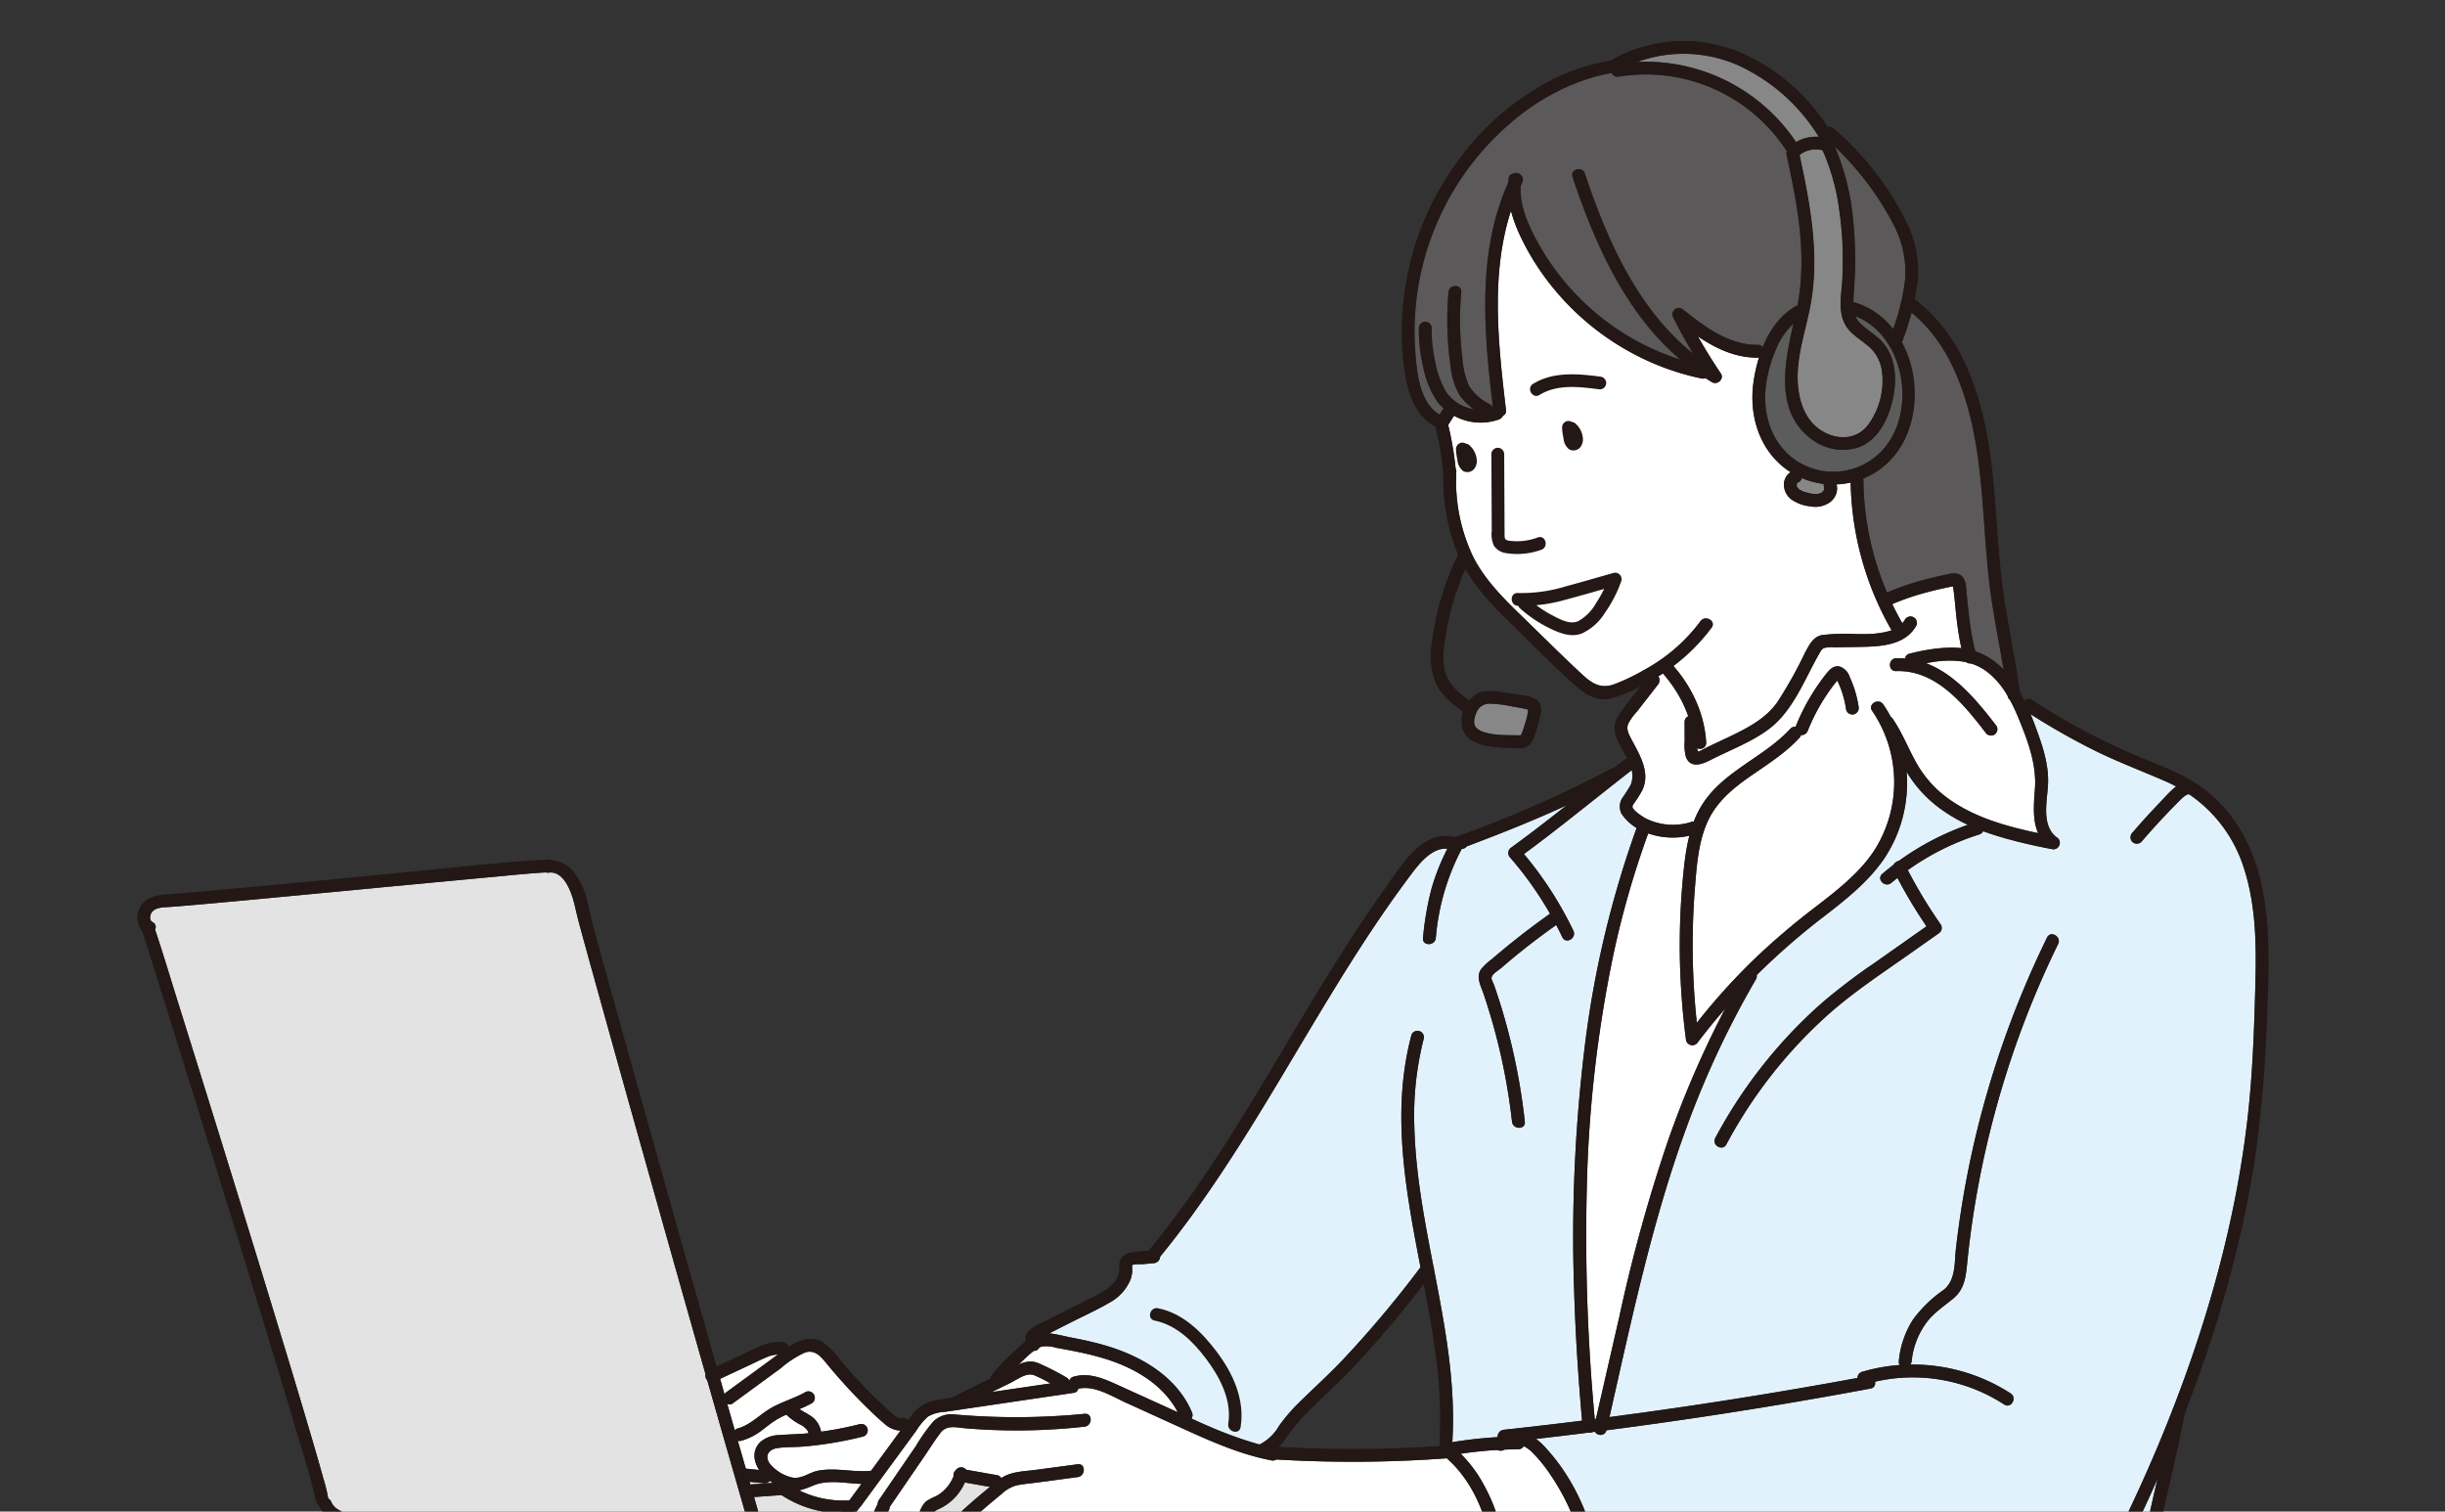 <svg version="1.1" xmlns="http://www.w3.org/2000/svg" xmlns:xlink="http://www.w3.org/1999/xlink" width="406" height="251" viewBox="0 0 406 251"><rect x="0" y="0" width="406" height="251" fill="#333333" stroke="none"/><defs><clipPath id="a"><rect width="406" height="251" transform="translate(85 599)" fill="#fff"/></clipPath><clipPath id="b"><rect width="389.753" height="283.449" transform="translate(0 0)" fill="none"/></clipPath></defs><g transform="translate(-85 -599)" clip-path="url(#a)"><g transform="translate(-248 750.812)"><g transform="translate(355.813 -144.999)" clip-path="url(#b)"><path d="M2834.542,185.478l.007,0,.09-.035q.143-.053.288-.1a5.562,5.562,0,0,1,.59-.149l.15-.027q.178-.027-.057.005a1.359,1.359,0,0,1,.3-.029,5.483,5.483,0,0,1,.609-.008c.1,0,.2.015.3.022l.028,0,.066.011c.156.027.31.068.463.109a36.406,36.406,0,0,1,2.76,9.969,58,58,0,0,1,.5,11.522c-.187,2.92-.943,6.182,1.28,8.523.947,1,2.145,1.709,3.176,2.611a6.422,6.422,0,0,1,2.094,3.849,12.285,12.285,0,0,1-2.441,9.321c-2.069,2.411-5.4,2.235-7.86.5-2.721-1.918-3.613-5.437-3.62-8.6-.01-3.807,1.189-7.463,1.965-11.153,1.819-8.652.191-17.276-1.645-25.774a6.243,6.243,0,0,1,.954-.571" transform="translate(-2557.556 -167.113)" fill="#dbdcdc"/><path d="M2402.081,1303.171c-1.845-.036-3.688-.119-5.53-.226,2.307-11.463-.771-24.558-8.96-33.089a8.294,8.294,0,0,0-1.178-1.008c2.921-.337,5.841-.681,8.758-1.049a1.166,1.166,0,0,0,.609-.08l.427-.056a1.049,1.049,0,0,0,1.924-.234l0-.018q15.226-1.979,30.372-4.519,6.752-1.143,13.483-2.4a.9.9,0,0,0,.74-1.134,27.846,27.846,0,0,1,21.44,3.781c1.15.75,2.218-1.091,1.074-1.837a29.875,29.875,0,0,0-16.657-4.786,1.09,1.09,0,0,0,.223-.571,13.052,13.052,0,0,1,2.265-6.128c1.264-1.833,3-2.9,4.672-4.294,1.858-1.555,2.063-3.623,2.29-5.894q.388-3.889.976-7.755a157.622,157.622,0,0,1,7.447-29.409,155.74,155.74,0,0,1,6.672-15.783c.6-1.226-1.236-2.305-1.837-1.074a159.5,159.5,0,0,0-10.809,28.856q-2.012,7.535-3.271,15.244-.61,3.739-1.044,7.5c-.278,2.409.008,5.261-2.057,6.915a21.281,21.281,0,0,0-5.064,4.9,15.285,15.285,0,0,0-2.365,6.918.917.917,0,0,0,.155.644,29.323,29.323,0,0,0-6.284,1.142,1,1,0,0,0-.742,1q-20.5,3.785-41.179,6.491c4.435-19.545,8.484-39.222,16.644-57.638a152.289,152.289,0,0,1,7.684-15.055,1,1,0,0,0,.132-.7,123.284,123.284,0,0,1,11.3-9.835c3.613-2.792,7.235-5.67,9.842-9.473a22.493,22.493,0,0,0,3.8-12.014,23.4,23.4,0,0,0-.074-2.462c.1.177.2.355.311.529a20.79,20.79,0,0,0,5.885,6.045,27,27,0,0,0,3.989,2.272,44.812,44.812,0,0,0-11.45,5.991,1.209,1.209,0,0,0-.885.645q-.951.723-1.867,1.5c-1.046.887.465,2.385,1.5,1.5.332-.281.676-.547,1.016-.818a79.694,79.694,0,0,0,4.821,8.026l-8.673,6.112a101.671,101.671,0,0,0-8.424,6.38,79.022,79.022,0,0,0-9.407,9.749,80.907,80.907,0,0,0-8.569,12.9c-.645,1.208,1.191,2.283,1.837,1.074a78.557,78.557,0,0,1,16.4-21.1c4.34-3.951,9.239-7.158,14.023-10.53l4.815-3.394a1.079,1.079,0,0,0,.382-1.455,79.5,79.5,0,0,1-5.481-9.053,42.363,42.363,0,0,1,11.85-5.924,1.015,1.015,0,0,0,.638-.541,76.591,76.591,0,0,0,11.425,2.973,1.069,1.069,0,0,0,.82-1.944c-2.648-1.963-1.584-6.12-1.462-8.855.151-3.385-1-6.607-2.162-9.735-.231-.624-.474-1.255-.734-1.885a112.9,112.9,0,0,0,10.618,6.03c3.9,1.937,7.961,3.441,11.941,5.194.552.243,1.085.511,1.609.79a21.214,21.214,0,0,0-2.463,2.417q-2.484,2.571-4.811,5.285a1.091,1.091,0,0,0,0,1.5,1.073,1.073,0,0,0,1.5,0q2.041-2.377,4.2-4.648,1.065-1.119,2.158-2.209a5.751,5.751,0,0,1,.9-.795c.21-.136.546-.313.678-.248l.006,0a23.324,23.324,0,0,1,9.1,12.294c1.951,6.042,2.06,12.51,1.9,18.8-.19,7.5-.438,15.023-1.282,22.477-1.958,17.278-6.729,34.179-13.147,50.308q-2.444,6.142-5.211,12.147-1.37,2.982-2.809,5.932a23.449,23.449,0,0,1-2.849,4.75c-2.758,3.311-7.392,3.709-11.342,4.665-4.443,1.076-8.888,2.141-13.346,3.154-17.668,4.016-35.646,7.181-53.831,6.823" transform="translate(-2154.186 -1036.736)" fill="#e1f2fc"/><path d="M2432.667,648.5a1.037,1.037,0,0,0-.585-.179,1.075,1.075,0,0,0-.752.312,1.062,1.062,0,0,0-.312.752,11.453,11.453,0,0,0,.243,1.834,2.57,2.57,0,0,0,.943,1.817,1.472,1.472,0,0,0,2.056-.7,2.11,2.11,0,0,0,.229-1.007,3.772,3.772,0,0,0-.155-.9,3.711,3.711,0,0,0-1.044-1.646,1.169,1.169,0,0,0-.623-.284" transform="translate(-2194.449 -585.235)" fill="#e1f2fc"/><path d="M2252.254,685.743a1.168,1.168,0,0,0-.622-.284,1.039,1.039,0,0,0-.585-.179,1.064,1.064,0,0,0-1.064,1.064,11.485,11.485,0,0,0,.243,1.834,2.571,2.571,0,0,0,.943,1.817,1.472,1.472,0,0,0,2.056-.7,2.1,2.1,0,0,0,.228-1.007,3.659,3.659,0,0,0-1.2-2.542" transform="translate(-2031.03 -618.594)" fill="#e1f2fc"/><path d="M2318.736,710.948c1.286-.445.733-2.5-.565-2.052a9.833,9.833,0,0,1-4.76.551c-.747-.128-.765-.354-.77-1.057q-.008-1.366-.013-2.732-.026-5.313-.052-10.625a1.065,1.065,0,0,0-2.128,0q.031,6.375.062,12.75a4.633,4.633,0,0,0,.381,2.531,2.924,2.924,0,0,0,1.99,1.191,11.787,11.787,0,0,0,5.855-.556" transform="translate(-2085.614 -626.469)" fill="#e1f2fc"/><path d="M2378.027,572.153c2.98-1.837,6.7-1.347,10.005-.92a1.069,1.069,0,0,0,1.063-1.064,1.091,1.091,0,0,0-1.063-1.064c-3.707-.479-7.749-.842-11.079,1.211-1.164.717-.1,2.559,1.073,1.837" transform="translate(-2145.193 -513.388)" fill="#e1f2fc"/><path d="M2361.923,907.264c-2.638.747-5.271,1.519-7.919,2.233a25.252,25.252,0,0,1-7.964,1.107c-1.368-.075-1.364,2.053,0,2.128l.08,0a1,1,0,0,0,.294.431,21.6,21.6,0,0,0,4.912,3.3c1.651.792,3.493,1.553,5.316.866a8.886,8.886,0,0,0,3.853-3.438,21.586,21.586,0,0,0,2.738-5.318,1.072,1.072,0,0,0-1.309-1.309" transform="translate(-2116.817 -818.944)" fill="#e1f2fc"/><path d="M2394.283,940.26c-1.374.587-2.954-.284-4.165-.907a19.491,19.491,0,0,1-2.757-1.733,34.038,34.038,0,0,0,5.132-1.01c2.041-.542,4.071-1.125,6.1-1.708a19.615,19.615,0,0,1-1.307,2.306,7.788,7.788,0,0,1-3.005,3.053" transform="translate(-2155.042 -843.925)" fill="#e1f2fc"/><path d="M2855.8,1797.384c-.109-.99-.278-2.013-1.413-2.275a14.951,14.951,0,0,0-4.109.168,122.07,122.07,0,0,0-16.169,2.328,1,1,0,0,0-1.37.971q.238,5.434.678,10.855c.042.521.456,1.135,1.064,1.064a205.44,205.44,0,0,0,20.987-3.544,1.018,1.018,0,0,0,.44-.211.86.86,0,0,0,.778-1c-.3-2.785-.581-5.571-.887-8.354" transform="translate(-2557.081 -1620.325)" fill="#e1f2fc"/><path d="M3047.55,1816.327c-.023-.046-.013-.081,0,0" transform="translate(-2750.973 -1639.533)" fill="#e1f2fc"/><path d="M1728.638,2164.148c3.6.723,6.334,3.421,8.483,6.255,2.321,3.062,4.373,6.9,3.751,10.871-.21,1.34,1.84,1.917,2.052.566.721-4.6-1.251-8.906-3.965-12.511-2.459-3.266-5.6-6.4-9.755-7.233-1.337-.269-1.909,1.782-.565,2.052" transform="translate(-1559.728 -1951.676)" fill="#e1f2fc"/><path d="M1190.233,2623.565q-26.094,2.716-52.341,3.426a1.064,1.064,0,0,0,0,2.127q26.226-.708,52.341-3.426c1.348-.14,1.363-2.27,0-2.128" transform="translate(-1026.234 -2368.254)" fill="#e1f2fc"/><path d="M2283.824,1170.818h0c.1.117.029.045,0,0" transform="translate(-2061.58 -1056.882)" fill="#e1f2fc"/><path d="M2283.412,1130.628a21.3,21.3,0,0,1,3.99.481c.786.128,1.577.263,2.35.454.062.016.2.062.278.072a3.682,3.682,0,0,0-.172.9,20.126,20.126,0,0,1-.609,2.137,11.46,11.46,0,0,1-.411,1.085c-.016.034-.048.095-.067.136h-.06c-1.27-.015-2.541,0-3.807-.107-.17-.015-.34-.033-.51-.052l-.2-.026-.124-.019c-.356-.061-.71-.129-1.059-.223-.151-.041-.3-.086-.45-.136-.049-.017-.28-.11-.311-.119-.11-.051-.22-.1-.326-.163q-.073-.041-.145-.085l-.161-.107c-.044-.039-.163-.14-.2-.173s-.092-.1-.136-.149c-.055-.086-.1-.175-.151-.265.016,0-.088-.283-.105-.352l0-.012a.031.031,0,0,0,0,0c0-.076-.01-.151-.01-.227,0-.059.023-.333.018-.35a4.824,4.824,0,0,1,.334-1.153,2.326,2.326,0,0,1,2.042-1.538" transform="translate(-2059.046 -1020.601)" fill="#878787"/><path d="M2963.366,484.443c1.661,9.014,1.456,18.248,2.858,27.3.579,3.737,1.3,7.449,1.932,11.178a11.976,11.976,0,0,0-4.2-2.862c-.165-.066-.331-.121-.5-.177a45.116,45.116,0,0,1-1.052-5.944c-.135-1.137-.251-2.275-.372-3.413-.1-.97-.035-2.312-.766-3.064-.857-.88-2.105-.428-3.14-.206-1.138.244-2.271.509-3.395.81a44.419,44.419,0,0,0-5.931,2.06,48.592,48.592,0,0,1-3.923-18.605,1.11,1.11,0,0,0-.049-.307,12.938,12.938,0,0,0,2.18-1.124c4.913-3.182,6.814-9.057,6.3-14.7a17.757,17.757,0,0,0-2.044-6.825c.013-.03.03-.056.041-.088.558-1.586,1.107-3.185,1.566-4.805,6.2,4.988,9.092,13.194,10.49,20.777" transform="translate(-2658.268 -418.546)" fill="#5b5959"/><path d="M2836.022,747.445c-.013-.03-.015-.03-.022-.047s0-.008,0-.015v.009c-.021-.046-.027-.049,0,.031,0,.029,0,.059,0,.088-.007-.049-.042.159-.041.192a.034.034,0,0,0,0,.006c-.014.028-.028.057-.043.085a2.451,2.451,0,0,1-.138.215c.148-.208-.085.068-.12.105a.1.1,0,0,0-.022.031.184.184,0,0,0-.032.015l-.175.1a2.759,2.759,0,0,0-.283.1s-.168.035-.2.044a3.723,3.723,0,0,1-.722.007c-.013,0-.175-.02-.205-.022-.133-.021-.266-.046-.4-.074q-.326-.069-.646-.161c-.178-.052-.354-.113-.528-.178-.025-.013-.168-.073-.2-.088-.1-.05-.193-.1-.286-.161-.032-.02-.1-.069-.126-.086-.079-.069-.152-.143-.229-.215a.147.147,0,0,0-.04-.03.244.244,0,0,0-.022-.048c-.015-.027-.076-.167-.09-.182-.013-.05-.027-.1-.03-.114s0-.006,0-.011v-.005c0-.047-.031-.27.006-.3-.006.045-.011.09-.017.135.009-.049.02-.1.032-.144.008-.029.008-.034.012-.052s.031-.061.049-.091h0l.02-.021.036-.022a1.164,1.164,0,0,0,.707-.763,13.211,13.211,0,0,0,3.652.969,1.346,1.346,0,0,0,.1.7" transform="translate(-2555.878 -673.206)" fill="#878787"/><path d="M2783.629,494.129c-4.294-2.328-6.232-6.974-6.016-11.714a21.131,21.131,0,0,1,1.677-7.011,12.608,12.608,0,0,1,3.014-4.56c-1.454,6.325-3.1,14.269,2.551,18.86a8.56,8.56,0,0,0,8.472,1.635c3.175-1.308,4.788-4.814,5.483-7.979.7-3.2.517-6.919-1.779-9.471-1.007-1.119-2.349-1.869-3.453-2.881a3.914,3.914,0,0,1-.994-1.368c8.537,3.314,10.488,16.9,3.75,22.965a11.131,11.131,0,0,1-12.7,1.524" transform="translate(-2507.302 -423.938)" fill="#5c5c5c"/><path d="M2834.542,185.478l.007,0,.09-.035q.143-.053.288-.1a5.562,5.562,0,0,1,.59-.149l.15-.027q.178-.027-.057.005a1.359,1.359,0,0,1,.3-.029,5.483,5.483,0,0,1,.609-.008c.1,0,.2.015.3.022l.028,0,.066.011c.156.027.31.068.463.109a36.406,36.406,0,0,1,2.76,9.969,58,58,0,0,1,.5,11.522c-.187,2.92-.943,6.182,1.28,8.523.947,1,2.145,1.709,3.176,2.611a6.422,6.422,0,0,1,2.094,3.849,12.285,12.285,0,0,1-2.441,9.321c-2.069,2.411-5.4,2.235-7.86.5-2.721-1.918-3.613-5.437-3.62-8.6-.01-3.807,1.189-7.463,1.965-11.153,1.819-8.652.191-17.276-1.645-25.774a6.243,6.243,0,0,1,.954-.571" transform="translate(-2557.556 -167.113)" fill="#878787"/><path d="M2906.324,193.379a16.84,16.84,0,0,1,1.993,9.164,33.672,33.672,0,0,1-2.011,8.263,12.737,12.737,0,0,0-6.593-4.451c0-.146.007-.292.014-.446.1-2.137.316-4.233.3-6.377a70.475,70.475,0,0,0-.4-7.3,40.468,40.468,0,0,0-2.969-11.656,48.543,48.543,0,0,1,9.672,12.8" transform="translate(-2614.772 -163.005)" fill="#5b5959"/><path d="M2575.572,23.744a30.429,30.429,0,0,1,13.343,11.868,6.5,6.5,0,0,0-3.761.875,30.1,30.1,0,0,0-26.429-13.312,22.732,22.732,0,0,1,16.847.569" transform="translate(-2309.729 -19.699)" fill="#878787"/><path d="M2179.324,99.944a45.637,45.637,0,0,1,19.387-39.764,34.709,34.709,0,0,1,13.281-5.574,1.089,1.089,0,0,0,1.191.6,27.839,27.839,0,0,1,27.9,12.413,1.066,1.066,0,0,0-.04.609c1.8,8.275,3.409,16.586,1.793,24.99a1.1,1.1,0,0,0-.357.13,13.451,13.451,0,0,0-5.385,6.745.952.952,0,0,0-.795-.354c-4.8.076-8.825-3-12.415-5.837a1.069,1.069,0,0,0-1.671,1.289c1.024,2.043,2.13,4.041,3.3,6-9.214-7.4-14.275-18.833-17.966-29.889-.432-1.292-2.487-.738-2.051.566,3.735,11.188,8.863,22.647,17.945,30.341a41.481,41.481,0,0,1-23.259-18.674c-1.73-3.011-3.5-6.563-3.3-10.134.092-.2.17-.4.266-.6a1.114,1.114,0,0,0-1.471-1.489.813.813,0,0,0-.777.769c-.031.234-.037.464-.056.7-5.282,11.781-4.031,24.925-2.57,37.426l-.018.005a.992.992,0,0,0-.472-.6,8.321,8.321,0,0,1-3.495-3.09,14.017,14.017,0,0,1-1.1-4.661,51.667,51.667,0,0,1-.164-10.861c.12-1.364-2.009-1.356-2.128,0a52.963,52.963,0,0,0,.351,12.259,11.825,11.825,0,0,0,1.525,4.887,8.656,8.656,0,0,0,2.348,2.278,6.693,6.693,0,0,1-4.656-2.911,16.04,16.04,0,0,1-1.785-4.96,24.419,24.419,0,0,1-.576-5.6,1.064,1.064,0,0,0-2.128,0,26.9,26.9,0,0,0,.741,6.547,15.262,15.262,0,0,0,2.331,5.683,8.141,8.141,0,0,0,1.051,1.124,1.174,1.174,0,0,0-.1.115l-.568.893c-3.539-1.969-3.893-7.881-4.1-11.369" transform="translate(-1967.182 -49.292)" fill="#5b5959"/><path d="M2259.043,366.856c-3.375-3.1-6.61-6.363-9.9-9.546-3.1-3-6.242-6.075-8.276-9.932a29.214,29.214,0,0,1-2.907-14.357,1.024,1.024,0,0,0-.12-.518,52.7,52.7,0,0,0-1.207-7.148c-.006-.026-.027-.045-.035-.071,0-.01.008-.018.01-.028s.012-.011.017-.018l.96-1.509a9.026,9.026,0,0,0,7.423.628,1.239,1.239,0,0,0,.7-.635.828.828,0,0,0,.5-.926c-1.278-10.9-2.6-22.515.83-33.1a25.5,25.5,0,0,0,1.911,4.949,41.881,41.881,0,0,0,5.052,7.811,43.639,43.639,0,0,0,14.668,11.65,42.375,42.375,0,0,0,10.042,3.436,1.069,1.069,0,0,0,.653-.06c.356.226.7.465,1.066.681.881.518,2.066-.55,1.455-1.456-1.349-2-2.608-4.052-3.8-6.146,2.993,2.019,6.261,3.578,9.977,3.52a1.18,1.18,0,0,0,.163-.019,25.779,25.779,0,0,0-.933,4.207c-.75,5.525,1.036,11.292,5.75,14.552.137.095.279.177.419.266a2.538,2.538,0,0,0-1.1,2.061,3.081,3.081,0,0,0,1.442,2.614,6.688,6.688,0,0,0,2.872,1,4.26,4.26,0,0,0,3.453-.763,3.105,3.105,0,0,0,.948-1.435,2.491,2.491,0,0,0,.013-1.439,13.3,13.3,0,0,0,2.357-.31,51,51,0,0,0,6.8,24.546,17.457,17.457,0,0,1-5.762.623,32.968,32.968,0,0,0-5.842.173c-1.505.309-2.131,1.737-2.8,2.965a72.1,72.1,0,0,1-4.625,8.237c-1.861,2.565-4.575,4.046-7.37,5.407-1.62.789-3.272,1.514-4.873,2.342-.135.07-.268.153-.406.214-.357.157-.432.283-.561-.074a1.123,1.123,0,0,1-.052-.318,1.012,1.012,0,0,0,1.494-.923,21.359,21.359,0,0,0-5.446-12.733,31.008,31.008,0,0,0,6.341-6.358c.816-1.1-1.03-2.163-1.837-1.074a28.638,28.638,0,0,1-9.439,8.139,32.348,32.348,0,0,1-5.068,2.4c-2.039.669-3.459-.154-4.963-1.533" transform="translate(-2018.945 -261.51)" fill="#fff"/><path d="M2542.708,953.327a9.394,9.394,0,0,1,1.447-2.008l3.512-4.516a1.136,1.136,0,0,0,.037-1.351c.253-.156.508-.31.756-.473a21.732,21.732,0,0,1,4.21,7.124.952.952,0,0,0-.6.923q0,1.61.007,3.22a7.885,7.885,0,0,0,.193,2.543c.681,1.961,2.6,1.345,3.985.628,3.2-1.656,6.665-2.909,9.6-5.043,2.835-2.063,4.579-5.083,6.176-8.137.813-1.556,1.58-3.139,2.465-4.656.222-.38.344-.655.745-.822a5.155,5.155,0,0,1,1.725-.109l3.722-.065c3.475-.061,7.865-.061,9.831-3.5a1.065,1.065,0,0,0-1.837-1.074,3.822,3.822,0,0,1-.461.63q-.888-1.556-1.663-3.168a41.181,41.181,0,0,1,5.273-1.837c.954-.263,1.916-.5,2.882-.716q.747-.169,1.5-.324c.022,0,.249-.043.423-.076a.9.9,0,0,1,.021.136c.306,1.964.4,3.969.666,5.941.186,1.4.407,2.8.71,4.188a25.948,25.948,0,0,0-8.582.913.909.909,0,0,0-.753.813,12.838,12.838,0,0,0-1.5-.043c-1.365.045-1.372,2.173,0,2.128,6.625-.22,11.177,5.435,14.832,10.184a1.1,1.1,0,0,0,1.456.382,1.07,1.07,0,0,0,.382-1.456c-3.138-4.078-6.832-8.588-11.7-10.41a16.533,16.533,0,0,1,6.653-.182,1.05,1.05,0,0,0,.788.212,8.754,8.754,0,0,1,2.409,1.177,13.271,13.271,0,0,1,3.708,4.235.851.851,0,0,0,.349.6,31.719,31.719,0,0,1,1.5,3.2c1.516,3.712,2.974,7.582,2.667,11.646-.187,2.476-.423,5.129.537,7.317-5-1.074-10-2.413-14.289-5.294a18.476,18.476,0,0,1-5.7-5.963c-1.488-2.541-2.5-5.327-4.182-7.759a1.122,1.122,0,0,0-.31-.3,21.452,21.452,0,0,0-1.241-2.06c-.774-1.118-2.619-.056-1.837,1.074a21.033,21.033,0,0,1,.153,23.478c-2.542,3.709-6.208,6.493-9.728,9.212a117.789,117.789,0,0,0-10.54,9.054,105.741,105.741,0,0,0-8.993,10.065,119.965,119.965,0,0,1-.323-22.438c.3-3.748.577-7.759,2.211-11.208,1.439-3.037,3.977-5.19,6.674-7.089,2.928-2.06,6.021-3.942,8.467-6.595a1.075,1.075,0,0,0,.255-.466,1.107,1.107,0,0,0,1.151-.77,32.414,32.414,0,0,1,3.995-7.156c.191-.259.384-.516.584-.767.022-.028.164-.179.3-.333.136.258.26.526.372.793a16.74,16.74,0,0,1,1.106,4.04,1.072,1.072,0,0,0,1.309.743,1.091,1.091,0,0,0,.743-1.309,18.094,18.094,0,0,0-1.468-4.88,2.669,2.669,0,0,0-1.64-1.732c-1.029-.238-1.71.514-2.282,1.238a35.1,35.1,0,0,0-5.067,8.78.92.92,0,0,0-.867.314c-4.478,4.859-11.39,7.1-14.859,12.956a16.039,16.039,0,0,0-1.172,2.446,1.083,1.083,0,0,0-.36.046,10.023,10.023,0,0,1-7.686-.6c-.489-.281-2.125-1.31-2.142-1.922-.007-.227.365-.672.489-.869a18.15,18.15,0,0,0,1.153-1.869c1.369-2.913-.406-5.8-1.75-8.332-.451-.847-.982-1.735-.589-2.7" transform="translate(-2295.148 -839.972)" fill="#fff"/><path d="M2473.58,1449.374a327.648,327.648,0,0,1-1.335-37.955,212.368,212.368,0,0,1,4.446-39.253,151.432,151.432,0,0,1,5.761-20.021,12.526,12.526,0,0,0,6.84.363,41.368,41.368,0,0,0-.959,5.873,118.779,118.779,0,0,0-.638,13.1,120.9,120.9,0,0,0,1.017,14.8,1.075,1.075,0,0,0,1.983.537q2.171-2.892,4.539-5.587a167.808,167.808,0,0,0-9.406,21.681,263.171,263.171,0,0,0-8.162,29.444l-3.888,16.989-.2.026" transform="translate(-2231.575 -1220.565)" fill="#fff"/><path d="M2903.359,1087.91c.019-.025.031-.045.029-.051.007.025-.007.04-.029.051" transform="translate(-2620.826 -981.997)" fill="#e1f2fc"/><path d="M1559.732,1335.793c2.029-1.026,4.13-1.972,6.094-3.119a7.732,7.732,0,0,0,3.64-3.98,4.927,4.927,0,0,0,.254-1.3c.017-.276-.079-.976.047-1.064a7.148,7.148,0,0,1,1.607-.1l1.962-.183a1.11,1.11,0,0,0,1.01-1.053c14.056-17.207,23.72-37.343,36.116-55.68q2.614-3.867,5.409-7.607c1.418-1.886,3.547-4.7,6.192-4.474a35.607,35.607,0,0,0-2.649,6.649,49.283,49.283,0,0,0-1.411,8.175c-.14,1.361,1.989,1.351,2.128,0a38.48,38.48,0,0,1,4.271-14.729c.009-.016.012-.031.02-.046l.207-.04a.911.911,0,0,0,.615-.388c5.6-2.115,11.174-4.322,16.607-6.833-3.019,2.382-6.055,4.741-9.168,7a1.085,1.085,0,0,0-.215,1.671,57.825,57.825,0,0,1,6.628,9.343c-2.654,1.883-5.249,3.849-7.755,5.925q-.958.794-1.9,1.607a10.039,10.039,0,0,0-1.8,1.688c-.89,1.293-.017,2.792.425,4.1a101.075,101.075,0,0,1,4.719,21.205c.15,1.346,2.28,1.361,2.128,0a103.935,103.935,0,0,0-4.017-19.374q-.344-1.1-.711-2.2-.2-.6-.409-1.192c-.094-.267-.433-.832-.394-1.129.085-.637,1.106-1.2,1.565-1.592q.942-.813,1.9-1.606c2.353-1.948,4.788-3.79,7.277-5.558.349.666.69,1.338,1.014,2.018.589,1.235,2.425.157,1.837-1.074a60.158,60.158,0,0,0-8.22-12.738c6.089-4.482,11.93-9.287,17.9-13.923a3.812,3.812,0,0,1-.141,2.4,23,23,0,0,1-1.281,2.03,2.646,2.646,0,0,0-.268,2.784,7.542,7.542,0,0,0,2.515,2.374,167.081,167.081,0,0,0-8.738,37.306,259.31,259.31,0,0,0-1.623,40.1c.22,7.017.676,14.024,1.306,21.016q-6.5.812-13.013,1.519a1.146,1.146,0,0,0-1.012,1.227,70.572,70.572,0,0,0-7.529.844c.6-9.735-1.212-19.245-3.052-28.758a.776.776,0,0,0-.071-.368c-1.49-7.7-2.974-15.4-3.185-23.236a51.631,51.631,0,0,1,1.56-14.647,1.065,1.065,0,0,0-2.052-.566c-3.386,12.786-.949,25.712,1.519,38.511a177.961,177.961,0,0,1-13.022,15.494c-2.387,2.5-4.949,4.8-7.4,7.232a28.2,28.2,0,0,0-3.106,3.678,7.7,7.7,0,0,1-3.056,2.96,1.13,1.13,0,0,0-.132.074,72.308,72.308,0,0,1-11.312-4.312,1.108,1.108,0,0,0,.073-1.032c-2.6-6.125-8.794-9.553-14.925-11.255-1.771-.491-3.57-.868-5.375-1.207a33.536,33.536,0,0,0-3.4-.646l.67-.338,3.129-1.581" transform="translate(-1404.522 -1123.116)" fill="#e1f2fc"/><path d="M1506.38,2227.632a.961.961,0,0,0,.908-.547,3.222,3.222,0,0,1,.473-.179,5.773,5.773,0,0,1,2.4.234c.8.143,1.609.289,2.412.445,1.668.325,3.33.693,4.964,1.164,5.148,1.483,10.193,4.25,12.745,9.085l-.78-.356-8.726-3.968c-2.467-1.121-5.068-2.384-7.825-1.578a.981.981,0,0,0-.689.646l-.011,0a.962.962,0,0,0-.472-.532,42.686,42.686,0,0,0-4.744-2.409,3.857,3.857,0,0,0-3.171.283c.068-.064.13-.134.2-.2a25.427,25.427,0,0,1,2.322-2.092" transform="translate(-1357.516 -2010.137)" fill="#fff"/><path d="M1460.961,2276.8c1.141-.561,2.656-1.77,3.94-1.235a28.458,28.458,0,0,1,2.688,1.338l-8.295,1.225-1.481.219,3.148-1.547" transform="translate(-1315.95 -2054.008)" fill="#fff"/><path d="M1225.28,2305.531a10.294,10.294,0,0,1,1.939-2.345,6.074,6.074,0,0,1,2.779-.784l3-.443,6-.885,12.429-1.835a.823.823,0,0,0,.749-.674c2.688-.633,5.586,1.251,7.934,2.319l8.33,3.787c5.117,2.327,10.265,4.723,15.821,5.788a1.059,1.059,0,0,0,.8-.149l.015,0a212.73,212.73,0,0,0,28.281-.2c3.829,3.366,6.1,8.253,7.138,13.185a27.333,27.333,0,0,1,.6,4.815q-14.624-.7-29.194-2.192l-.444-.068a1.106,1.106,0,0,0-1.068.437c-12.072,2.809-26.23,3.212-35.685-6.1a.988.988,0,0,0-1.3-.12,52.187,52.187,0,0,1-7.226-.3,1.05,1.05,0,0,0-1.062-.389c-3.038.6-6.231,1.31-8.6,3.444-1.315,1.185-2.187,2.767-3.534,3.925a10.462,10.462,0,0,1-4.262,2.181,6.471,6.471,0,0,1-2.429.3c-.466-.082-.434-.1-.141-.5a15.543,15.543,0,0,1,1.072-1.189q1.891-2.067,3.884-4.037,3.984-3.94,8.346-7.47a5.82,5.82,0,0,1,2.52-1.44c1.115-.226,2.276-.317,3.4-.468l6.714-.9c1.337-.179,1.355-2.309,0-2.128l-6.924.925c-1.933.259-4.107.26-5.768,1.383a.886.886,0,0,0-.626-.483l-5.18-.915a1.086,1.086,0,0,0-1.786.128.887.887,0,0,0-.305.477,1.17,1.17,0,0,0-.012.427,6.475,6.475,0,0,1-1.559,2.361,6.311,6.311,0,0,1-1.345.983,10.48,10.48,0,0,0-1.586.82c-1.03.819-1.313,2.462-1.881,3.6a19.9,19.9,0,0,1-2.2,3.511,9.5,9.5,0,0,1-2.8,2.468,4.474,4.474,0,0,1-1.772.558c-.292.023-1.3.086-1.433-.3-.045-.129.166-.52.207-.617.17-.4.373-.8.559-1.193l.978-2.089,2.1-4.475a1.112,1.112,0,0,0,.108-.484c.02-.024.041-.044.06-.071l5.661-8.263c.909-1.327,1.765-2.718,2.745-3.993,1.028-1.335,2.628-.856,4.1-.73a101.225,101.225,0,0,0,19.8-.271c1.346-.149,1.361-2.279,0-2.127a116.393,116.393,0,0,1-21.456.118,4.345,4.345,0,0,0-3.639,1.13,29.243,29.243,0,0,0-2.9,4.081l-6.153,8.981a.959.959,0,0,0-.183.588c-.568,1.211-1.154,2.418-1.734,3.627a.951.951,0,0,0-.765-.06c-.674.209-2.924.81-2.151-.619a24.706,24.706,0,0,1,1.928-2.635l3.64-4.963,3.64-4.963,1.82-2.482" transform="translate(-1095.946 -2074.771)" fill="#fff"/><path d="M2253.224,2626.581a.942.942,0,0,0,.04-.2,34.846,34.846,0,0,0-.316-4.44c1.949.115,3.9.224,5.85.318-.035.391-.08.78-.145,1.163a5.321,5.321,0,0,1-2.176,3.835,2.277,2.277,0,0,1-3.253-.681" transform="translate(-2033.708 -2366.799)" fill="#fff"/><path d="M1032.727,2343.925a9.922,9.922,0,0,0,2.517,1.757q.146.089.286.185l.111.079a5.454,5.454,0,0,1,.509.5c.027.041.055.08.08.121s.051.085.074.129l.013.026c.026.083.054.165.076.25,0,.01,0,.019,0,.029-.2.02-.39.048-.586.065-1.429.128-2.864.131-4.292.252a4.868,4.868,0,0,0-3.135,1.178c-1.373,1.364-1.105,3.171-.185,4.611l-2.193-.224q-.663-2.3-1.328-4.608a1.039,1.039,0,0,0,.539-.01,9.89,9.89,0,0,0,3-1.421c.874-.609,1.677-1.32,2.572-1.9a14.469,14.469,0,0,1,1.94-1.024" transform="translate(-924.961 -2115.832)" fill="#fff"/><path d="M1044.936,2457.411l-.129-.446,2.5.254a1.068,1.068,0,0,0,.753-.312,1.115,1.115,0,0,0,.091-.112c.169.116.34.231.52.343l-3.657.261c-.025,0-.05.009-.075.012" transform="translate(-943.135 -2217.719)" fill="#e1f2fc"/><path d="M1137.6,2461.995a16.635,16.635,0,0,1-8.339-1.665,13.482,13.482,0,0,0,2.492-.86c2.485-.96,5.214-.281,7.849-.205l-2,2.73" transform="translate(-1019.374 -2219.674)" fill="#fff"/><path d="M1022.984,2238.309a90.164,90.164,0,0,0,6.277,6.932c1.1,1.082,2.2,2.175,3.388,3.16a4.472,4.472,0,0,0,2.725,1.215q-.906,1.24-1.817,2.477l-3.063,4.177c-2.946.309-5.9-.582-8.833,0-1.463.29-2.86,1.5-4.387,1.1a6.827,6.827,0,0,1-3.643-2.333c-.833-1.28-.125-2.3,1.233-2.518,1.463-.23,3-.148,4.474-.276a62.265,62.265,0,0,0,9.855-1.662,1.065,1.065,0,0,0-.566-2.052,60.319,60.319,0,0,1-6.429,1.256,4.054,4.054,0,0,0-1.919-2.741c-.426-.291-.89-.522-1.334-.784-.112-.066-.222-.134-.331-.2-.007,0-.015-.012-.021-.017a19.567,19.567,0,0,0,2.073-.99,1.065,1.065,0,0,0-1.074-1.837c-1.933,1.1-4.128,1.659-6.021,2.833-1.765,1.094-3.166,2.631-5.223,3.2a1.029,1.029,0,0,0-.485.288q-.625-2.186-1.246-4.374a.851.851,0,0,0,.936-.1l7.921-5.793a16.759,16.759,0,0,1,3.993-2.606c1.607-.562,2.573.507,3.517,1.655" transform="translate(-908.661 -2018.861)" fill="#fff"/><path d="M999.275,2243.12c.88-.412,1.753-.85,2.648-1.231a5.9,5.9,0,0,1,2.131-.555l-.273.2-8.265,6.045a1.136,1.136,0,0,0-.316.347l-.728-2.558,4.8-2.25" transform="translate(-897.698 -2023.225)" fill="#fff"/><path d="M51.268,1522.551a26,26,0,0,0-.81-3.337c-.663-2.412-1.365-4.813-2.071-7.213-2.179-7.409-4.428-14.8-6.684-22.184q-4.05-13.255-8.159-26.492-3.584-11.562-7.2-23.114c-1.266-4.041-2.477-8.108-3.826-12.123a.9.9,0,0,0-.435-1.264c-.6-.294-.412-1.266-.043-1.7.622-.735,1.854-.735,2.727-.791q.642-.041,1.284-.09c1.453-.113,2.9-.242,4.356-.371q7.073-.631,14.141-1.312c11.027-1.043,22.051-2.113,33.08-3.13,3.25-.3,6.506-.65,9.765-.842a1.144,1.144,0,0,0,.5.041c2.426-.328,3.638,2.949,4.129,4.737.267.972.468,1.962.718,2.939.163.634.337,1.264.508,1.9q1.025,3.77,2.075,7.534,3.622,13.066,7.293,26.12,4.561,16.257,9.163,32.5,1.076,3.8,2.158,7.593a1.117,1.117,0,0,0,.109.757.982.982,0,0,0,.156.174q2.909,10.23,5.857,20.45c1.5,5.176,2.856,10.444,4.643,15.532.029.083.062.165.092.248-.414-.1-.832-.189-1.241-.284-1.837-.427-3.682-.823-5.526-1.217-5.791-1.235-11.593-2.413-17.4-3.585q-18.5-3.736-37.03-7.332-2.787-.542-5.576-1.075c-2.039-.387-5.348-.376-6.244-2.5a1.1,1.1,0,0,0-.509-.559" transform="translate(-19.582 -1280.538)" fill="#e3e3e3"/><path d="M499.355,2477.589a19.8,19.8,0,0,1-2.561.808c-1.248.268-2.51.481-3.772.672-2.5.378-5.027.623-7.55.834-5.059.423-10.126.765-15.191,1.1q-15.392,1.017-30.806,1.664-8.4.353-16.8.593a.872.872,0,0,0-.72-.6c-8.438-1.587-16.845-3.369-25.26-5.072-12.95-2.62-25.9-5.23-38.821-8.007-2.107-.453-4.215-.907-6.313-1.4-.567-.133-1.138-.262-1.7-.423-.088-.026-.184-.049-.276-.078a2.051,2.051,0,0,1-.411-1.119,28.166,28.166,0,0,0,3.094.68c1.355.253,2.708.516,4.062.778q7.822,1.512,15.638,3.057c12.917,2.545,25.836,5.1,38.72,7.8,2.378.5,4.755,1,7.125,1.541.732.166,1.463.333,2.19.519.23.059.458.123.688.184.136.036.624.236.155.03,1.091.479,2.06-.878,1.429-1.587a.816.816,0,0,0,.271-1.055,43.235,43.235,0,0,1-1.382-4.308c-.936-3.1-1.841-6.2-2.744-9.3-.277-.954-.549-1.91-.825-2.865l4.576-.327a1.162,1.162,0,0,0,.108.085,18.593,18.593,0,0,0,9.544,2.943,2.635,2.635,0,0,0-.293,3.118c.905,1.349,2.424,1.409,3.846,1.1-.345.748-.684,1.5-1.006,2.255a2.445,2.445,0,0,0,.68,3.162,4.522,4.522,0,0,0,3.334.5c2.422-.428,4.363-2.29,5.781-4.187a21.888,21.888,0,0,0,2.173-3.575c.279-.577.532-1.166.767-1.762.255-.647.361-.966,1.022-1.253a8.628,8.628,0,0,0,4.467-4.477l4.177.737a101.749,101.749,0,0,0-8.06,7.283q-2.343,2.325-4.547,4.787a3.982,3.982,0,0,0-1.27,2.107,1.989,1.989,0,0,0,1.156,1.989c1.425.728,3.543.257,4.99-.179a12.776,12.776,0,0,0,4.958-2.822c1.659-1.529,2.672-3.554,4.7-4.687a17.226,17.226,0,0,1,4.98-1.651,54.836,54.836,0,0,0,9.206.506c.031,0,.058-.009.088-.011,7.249,6.782,16.9,8.514,26.469,7.837-.007.7-.033,1.39-.081,2.082" transform="translate(-315.194 -2220.262)" fill="#e3e3e3"/><path d="M2268.789,2428.183c-2.934-.08-6.012-.406-8.927.133l-.463-1.1a4.641,4.641,0,0,0,2.6-.416c2.677-1.282,3.58-4.319,3.768-7.062a29.307,29.307,0,0,0-3.474-15.448,22.532,22.532,0,0,0-3.962-5.415q3.034-.454,6.1-.63a1.149,1.149,0,0,0,1.115-.054c.781-.031,1.562-.06,2.345-.064a.954.954,0,0,0,.877-.528,5.864,5.864,0,0,1,1.327.936,24.315,24.315,0,0,1,3.244,4.011,35.958,35.958,0,0,1,4.357,8.835,36.5,36.5,0,0,1,1.455,17.083l-10.364-.282" transform="translate(-2038.572 -2164.284)" fill="#fff"/><path d="M2938.962,2481.073c-3.344-.476-6.708-1-10.08-1.4q5.788-1.031,11.533-2.272c4.595-.987,9.173-2.049,13.745-3.139q3.394-.809,6.784-1.635a49.207,49.207,0,0,0,6.51-1.731c3.682-1.454,5.756-4.752,7.437-8.159,1.552-3.145,3.01-6.336,4.426-9.545-1.071,4.6-2.134,9.211-2.86,13.879a19.751,19.751,0,0,0-.086,6.474,42.089,42.089,0,0,0,1.784,6.151c.877,2.623,1.746,5.25,2.625,7.874-13.924-2.261-27.852-4.509-41.816-6.5" transform="translate(-2643.866 -2214.469)" fill="#e1f2fc"/><path d="M2228.615,725.344a32.516,32.516,0,0,0,2.529,14.05c1.908,4.279,5.143,7.72,8.459,10.951,3.659,3.563,7.237,7.309,11.085,10.666,1.5,1.306,3.244,2.377,5.3,2.079a18.856,18.856,0,0,0,5.58-2.246,32.15,32.15,0,0,0,11.564-9.6c.816-1.1-1.03-2.163-1.837-1.074a28.639,28.639,0,0,1-9.439,8.139,32.329,32.329,0,0,1-5.068,2.4c-2.04.669-3.459-.153-4.963-1.533-3.375-3.1-6.61-6.363-9.9-9.546-3.1-3-6.241-6.075-8.276-9.932a29.214,29.214,0,0,1-2.907-14.356,1.064,1.064,0,0,0-2.128,0" transform="translate(-2011.733 -653.832)" fill="#231815"/><path d="M2431.019,649.39a11.454,11.454,0,0,0,.243,1.834,2.57,2.57,0,0,0,.943,1.817,1.472,1.472,0,0,0,2.056-.7,2.105,2.105,0,0,0,.229-1.007,3.746,3.746,0,0,0-.155-.9,3.707,3.707,0,0,0-1.044-1.646,1.125,1.125,0,0,0-.752-.311,1.083,1.083,0,0,0-.752.311,1.064,1.064,0,0,0,0,1.5,2.738,2.738,0,0,1,.354.377l-.166-.215a2.818,2.818,0,0,1,.343.6l-.108-.254a2.754,2.754,0,0,1,.177.665q-.019-.141-.038-.283a1.44,1.44,0,0,1,.008.344q.019-.141.038-.283a1.2,1.2,0,0,1-.077.276l.107-.254a1.087,1.087,0,0,1-.1.18l.167-.215a.736.736,0,0,1-.109.114l.215-.166a.5.5,0,0,1-.1.058l.255-.107a.471.471,0,0,1-.082.02l.283-.038a.441.441,0,0,1-.086,0l.283.038a.5.5,0,0,1-.089-.029l.254.107a.374.374,0,0,1-.065-.04l.216.166a.6.6,0,0,1-.079-.081l.166.215a.932.932,0,0,1-.094-.171l.107.254a7.428,7.428,0,0,1-.384-1.679q.019.141.038.283-.05-.388-.07-.78a1.122,1.122,0,0,0-.312-.752,1.064,1.064,0,0,0-1.5,0,1.062,1.062,0,0,0-.312.752" transform="translate(-2194.449 -585.236)" fill="#231815"/><path d="M2249.983,686.344a11.453,11.453,0,0,0,.243,1.834,2.571,2.571,0,0,0,.943,1.817,1.473,1.473,0,0,0,2.057-.7,2.107,2.107,0,0,0,.228-1.007,3.662,3.662,0,0,0-1.2-2.542,1.125,1.125,0,0,0-.752-.312,1.083,1.083,0,0,0-.752.312,1.064,1.064,0,0,0,0,1.5,2.769,2.769,0,0,1,.353.377l-.166-.215a2.823,2.823,0,0,1,.343.6c-.036-.085-.072-.169-.108-.254a2.764,2.764,0,0,1,.177.665c-.012-.094-.025-.189-.038-.283a1.439,1.439,0,0,1,.008.344c.012-.094.026-.189.038-.283a1.228,1.228,0,0,1-.077.276l.107-.254a1.028,1.028,0,0,1-.1.18l.167-.215a.738.738,0,0,1-.109.114l.215-.166a.507.507,0,0,1-.1.058l.254-.107a.461.461,0,0,1-.081.02l.283-.038a.444.444,0,0,1-.086,0l.283.038a.481.481,0,0,1-.089-.029l.254.107a.366.366,0,0,1-.065-.04l.216.166a.589.589,0,0,1-.08-.081l.166.215a.952.952,0,0,1-.094-.171l.107.254a7.427,7.427,0,0,1-.383-1.679q.019.141.038.283-.051-.389-.07-.78a1.123,1.123,0,0,0-.312-.752,1.064,1.064,0,0,0-1.5,0,1.063,1.063,0,0,0-.312.752" transform="translate(-2031.031 -618.594)" fill="#231815"/><path d="M2310.448,695.032q.031,6.375.062,12.75a4.635,4.635,0,0,0,.381,2.531,2.924,2.924,0,0,0,1.99,1.191,11.79,11.79,0,0,0,5.855-.556c1.286-.445.733-2.5-.565-2.052a9.833,9.833,0,0,1-4.76.551c-.747-.127-.765-.353-.77-1.057q-.008-1.366-.013-2.732-.026-5.313-.052-10.625a1.065,1.065,0,0,0-2.128,0" transform="translate(-2085.614 -626.47)" fill="#231815"/><path d="M2378.027,572.153c2.98-1.837,6.7-1.347,10.005-.92a1.069,1.069,0,0,0,1.063-1.064,1.091,1.091,0,0,0-1.063-1.064c-3.707-.479-7.749-.842-11.079,1.211-1.164.717-.1,2.559,1.073,1.837" transform="translate(-2145.193 -513.388)" fill="#231815"/><path d="M2346.041,912.731a26.539,26.539,0,0,0,8.229-1.1c2.75-.73,5.482-1.538,8.22-2.313l-1.309-1.309a19.58,19.58,0,0,1-2.117,4.22,7.787,7.787,0,0,1-3,3.053c-1.374.587-2.954-.283-4.165-.907a19.555,19.555,0,0,1-3.974-2.713c-1.024-.9-2.534.6-1.5,1.5a21.612,21.612,0,0,0,4.912,3.3c1.651.792,3.493,1.553,5.316.866a8.89,8.89,0,0,0,3.853-3.438,21.6,21.6,0,0,0,2.737-5.318,1.072,1.072,0,0,0-1.309-1.309c-2.638.747-5.271,1.519-7.919,2.233a25.248,25.248,0,0,1-7.964,1.107c-1.368-.075-1.364,2.053,0,2.128" transform="translate(-2116.818 -818.944)" fill="#231815"/><path d="M2304.22,225.515c-5.9,12.162-4.515,25.868-2.993,38.85.157,1.344,2.287,1.36,2.128,0-1.469-12.535-3.005-26.012,2.7-37.777.6-1.227-1.239-2.307-1.837-1.074" transform="translate(-2076.097 -203.079)" fill="#231815"/><path d="M2235.36,419.068a52.99,52.99,0,0,0,.35,12.259,11.836,11.836,0,0,0,1.525,4.887,11.423,11.423,0,0,0,3.936,3.3,1.064,1.064,0,0,0,1.073-1.837,8.316,8.316,0,0,1-3.494-3.09,14.011,14.011,0,0,1-1.1-4.661,51.683,51.683,0,0,1-.164-10.861c.12-1.364-2.008-1.356-2.127,0" transform="translate(-2017.649 -377.367)" fill="#231815"/><path d="M2194.68,29.905a34.1,34.1,0,0,0-15.461,5.294,43.958,43.958,0,0,0-12.111,11.146,47.9,47.9,0,0,0-9.658,31.3c.285,4.889,1.022,11.832,6.4,13.757,1.292.462,1.847-1.593.565-2.052-4.234-1.515-4.622-7.988-4.84-11.706a45.637,45.637,0,0,1,19.387-39.764c4.612-3.07,10.122-5.534,15.716-5.848,1.362-.076,1.371-2.2,0-2.128" transform="translate(-1947.435 -26.993)" fill="#231815"/><path d="M2186.658,480.216a26.884,26.884,0,0,0,.741,6.547,15.257,15.257,0,0,0,2.33,5.683,9.192,9.192,0,0,0,10.2,2.959,1.094,1.094,0,0,0,.743-1.309,1.072,1.072,0,0,0-1.309-.743,7.035,7.035,0,0,1-8.213-2.581,16.039,16.039,0,0,1-1.785-4.96,24.434,24.434,0,0,1-.576-5.6,1.064,1.064,0,0,0-2.127,0" transform="translate(-1973.868 -432.558)" fill="#231815"/><path d="M2218.471,625.847l.971-1.527a.787.787,0,0,0,.126-.4.8.8,0,0,0-.018-.424,1.085,1.085,0,0,0-.489-.636,1.074,1.074,0,0,0-.82-.107,1.148,1.148,0,0,0-.636.489l-.971,1.527a.789.789,0,0,0-.126.4.8.8,0,0,0,.019.424,1.086,1.086,0,0,0,.489.636,1.074,1.074,0,0,0,.82.107,1.147,1.147,0,0,0,.636-.489" transform="translate(-2000.796 -562.119)" fill="#231815"/><path d="M2338.955,227.041c-.495,3.668.677,7.1,2.286,10.351a41.867,41.867,0,0,0,5.052,7.811,43.643,43.643,0,0,0,14.668,11.649A42.357,42.357,0,0,0,2371,260.289c1.337.275,1.908-1.776.566-2.052A41.443,41.443,0,0,1,2344.24,238.5c-1.851-3.223-3.75-7.066-3.234-10.89.18-1.339-1.87-1.918-2.052-.566" transform="translate(-2111.242 -204.251)" fill="#231815"/><path d="M2448.383,219.957c4.4,13.177,10.71,26.752,23.167,34.08.881.518,2.066-.55,1.455-1.456a93.2,93.2,0,0,1-6.068-10.375l-1.67,1.289c4.046,3.2,8.509,6.545,13.919,6.46a1.064,1.064,0,0,0,0-2.128c-4.8.076-8.825-3-12.416-5.837a1.069,1.069,0,0,0-1.671,1.289,93.212,93.212,0,0,0,6.068,10.375l1.456-1.456c-11.96-7.035-17.969-20.168-22.189-32.808-.431-1.292-2.487-.738-2.052.566" transform="translate(-2210.071 -197.379)" fill="#231815"/><path d="M2515.583,37.616a27.837,27.837,0,0,1,28.069,12.67c.712,1.167,2.552.1,1.837-1.074a30.031,30.031,0,0,0-30.472-13.648c-1.345.242-.775,2.293.566,2.052" transform="translate(-2269.581 -31.7)" fill="#231815"/><path d="M2514.927,4.794a22.27,22.27,0,0,1,19.672-.747,30.914,30.914,0,0,1,14.112,13.129,1.064,1.064,0,0,0,1.837-1.074A32.9,32.9,0,0,0,2535.1,1.965a24.357,24.357,0,0,0-21.247.991,1.065,1.065,0,0,0,1.074,1.837" transform="translate(-2268.757 -0.001)" fill="#231815"/><path d="M2820.856,166.4a6.048,6.048,0,0,1,1.039-.628q.161-.071-.045.017l.142-.055q.143-.053.288-.1a5.6,5.6,0,0,1,.59-.149l.15-.027q.178-.027-.057.005a1.366,1.366,0,0,1,.3-.029,5.443,5.443,0,0,1,.608-.008c.1,0,.2.015.3.022q.179.021-.056-.01l.15.024a5.4,5.4,0,0,1,.592.14,1.064,1.064,0,1,0,.565-2.052,6.475,6.475,0,0,0-5.647,1.013,1.169,1.169,0,0,0-.489.636,1.087,1.087,0,0,0,.107.82,1.075,1.075,0,0,0,1.456.382" transform="translate(-2544.91 -147.407)" fill="#231815"/><path d="M2817.472,163.8a35.692,35.692,0,0,1,3.109,10.734,58.02,58.02,0,0,1,.5,11.522c-.187,2.92-.944,6.182,1.281,8.523.947,1,2.145,1.709,3.175,2.611a6.421,6.421,0,0,1,2.095,3.849,12.283,12.283,0,0,1-2.441,9.321c-2.069,2.411-5.4,2.235-7.86.5-2.721-1.918-3.613-5.437-3.621-8.6-.009-3.807,1.19-7.462,1.965-11.153,1.859-8.843.118-17.657-1.766-26.337-.29-1.337-2.342-.771-2.052.566,1.87,8.615,3.551,17.268,1.587,26.025-1.47,6.554-4.137,15.728,2.106,20.8a8.56,8.56,0,0,0,8.472,1.635c3.176-1.308,4.788-4.814,5.483-7.979.7-3.2.517-6.919-1.779-9.471-1.007-1.119-2.349-1.869-3.453-2.881-1.291-1.184-1.4-2.467-1.32-4.166.1-2.137.316-4.233.3-6.377a70.608,70.608,0,0,0-.4-7.3,39.381,39.381,0,0,0-3.536-12.9c-.6-1.231-2.434-.154-1.837,1.074" transform="translate(-2537.995 -146.402)" fill="#231815"/><path d="M2762.982,444.316c-4.291,2.5-6.314,8.019-6.95,12.707-.75,5.525,1.036,11.292,5.75,14.552a13.251,13.251,0,0,0,14.653.225c4.914-3.182,6.814-9.057,6.3-14.7-.569-6.213-4.336-12.229-10.726-13.66-1.334-.3-1.9,1.752-.565,2.052,9.815,2.2,12.4,17.021,5.277,23.437a11.131,11.131,0,0,1-12.7,1.524c-4.294-2.328-6.232-6.974-6.016-11.714a21.114,21.114,0,0,1,1.677-7.011,11.105,11.105,0,0,1,4.381-5.571,1.065,1.065,0,0,0-1.074-1.837" transform="translate(-2487.687 -400.258)" fill="#231815"/><path d="M2876.252,148.2a49.357,49.357,0,0,1,11.346,14.342,16.836,16.836,0,0,1,1.993,9.164,39.493,39.493,0,0,1-2.555,9.823c-.456,1.294,1.6,1.851,2.052.566a41.3,41.3,0,0,0,2.631-10.388,18.521,18.521,0,0,0-1.941-9.547,49.791,49.791,0,0,0-12.022-15.463c-1.023-.9-2.533.6-1.5,1.5" transform="translate(-2596.047 -132.169)" fill="#231815"/><path d="M2595.316,1056.006c3.059,3.371,5.347,7.453,5.567,12.081.065,1.363,2.193,1.371,2.128,0-.247-5.214-2.739-9.781-6.189-13.585-.922-1.016-2.423.492-1.505,1.5" transform="translate(-2342.501 -951.581)" fill="#231815"/><path d="M2923.47,740.358a51.018,51.018,0,0,0,7.329,25.777,1.065,1.065,0,0,0,1.837-1.074,48.823,48.823,0,0,1-7.038-24.7,1.065,1.065,0,0,0-2.128,0" transform="translate(-2638.98 -667.385)" fill="#231815"/><path d="M2211.766,869.829a45.72,45.72,0,0,0-4.423,14.757,12.21,12.21,0,0,0,.718,6.905c1.017,2.083,2.965,3.491,4.8,4.8,1.115.8,2.179-1.047,1.074-1.837-1.6-1.142-3.342-2.38-4.125-4.253-.846-2.025-.531-4.412-.217-6.519a43.338,43.338,0,0,1,4.01-12.783c.6-1.224-1.23-2.3-1.837-1.074" transform="translate(-1992.385 -784.695)" fill="#231815"/><path d="M2268.837,1116.26c-1.27-.015-2.541,0-3.807-.107-.17-.015-.34-.033-.51-.052-.02,0-.354-.048-.121-.015-.067-.01-.134-.019-.2-.03-.356-.061-.71-.128-1.059-.223-.152-.041-.3-.086-.45-.136-.067-.023-.473-.189-.251-.089-.131-.059-.261-.123-.386-.193-.049-.028-.1-.056-.145-.086-.025-.015-.285-.194-.163-.1.1.071-.146-.129-.194-.177s-.107-.114-.158-.173c.151.172.057.079.025.03a3.2,3.2,0,0,1-.193-.338c.117.243-.046-.2-.067-.285-.065-.262.006.154,0-.017,0-.075-.01-.151-.01-.227s.037-.5.009-.307a4.843,4.843,0,0,1,.344-1.2,2.327,2.327,0,0,1,2.042-1.538,21.331,21.331,0,0,1,3.99.481c.786.128,1.576.263,2.35.455a2.56,2.56,0,0,0,.3.078.185.185,0,0,1,.138.072q-.139-.3-.151-.1c-.124.118-.142.739-.183.921a20.016,20.016,0,0,1-.61,2.137,11.231,11.231,0,0,1-.411,1.084c-.021.045-.082.155-.083.173q-.19.271.138-.038c-.06,0-.121,0-.181,0a1.064,1.064,0,0,0,0,2.128,2.007,2.007,0,0,0,1.911-1.078,13.581,13.581,0,0,0,.86-2.255,18.651,18.651,0,0,0,.6-2.438,2.128,2.128,0,0,0-.76-2.326,5.915,5.915,0,0,0-2.228-.664c-.852-.162-1.71-.294-2.569-.416-1.645-.233-3.432-.669-4.995.119a5.258,5.258,0,0,0-2.425,5.949c.629,1.675,2.359,2.438,4.006,2.759a30.972,30.972,0,0,0,5.6.35,1.064,1.064,0,0,0,0-2.128" transform="translate(-2039.173 -1000.972)" fill="#231815"/><path d="M2974.041,913.7a40.557,40.557,0,0,1,5.836-2.075c.954-.263,1.916-.5,2.882-.716q.746-.168,1.5-.324c.036-.008.619-.1.62-.123q-.363-.384-.206-.007a.9.9,0,0,1,.029.189c.306,1.964.4,3.968.666,5.941a41.847,41.847,0,0,0,1.156,5.989,1.065,1.065,0,0,0,2.051-.566,42.48,42.48,0,0,1-1.233-6.659c-.135-1.136-.251-2.275-.372-3.413-.1-.97-.036-2.312-.766-3.064-.857-.88-2.105-.428-3.14-.206-1.137.244-2.271.508-3.394.81a44.485,44.485,0,0,0-6.7,2.386,1.073,1.073,0,0,0-.381,1.456,1.088,1.088,0,0,0,1.456.382" transform="translate(-2683.195 -819.959)" fill="#231815"/><path d="M2316.667,1246.625c1.111-1.525,3.254-.316,4.247.63a24.32,24.32,0,0,1,3.244,4.011,36.421,36.421,0,0,1,5.28,28.656,1.081,1.081,0,0,0,1.026,1.347c18.668,1.243,37.257-1.416,55.473-5.33,4.595-.987,9.173-2.049,13.745-3.139q3.394-.809,6.784-1.634a49.182,49.182,0,0,0,6.509-1.732c3.681-1.454,5.756-4.753,7.437-8.159,1.972-4,3.823-8.059,5.583-12.154,7.039-16.382,12.465-33.526,15.122-51.186a224.6,224.6,0,0,0,1.963-24.463c.264-6.539.469-13.172-.8-19.629-1.25-6.37-4.226-12.325-9.388-16.4-3.255-2.571-7.055-3.894-10.84-5.467a109.975,109.975,0,0,1-12.352-6.08q-2.918-1.668-5.731-3.509c-1.15-.75-2.218,1.091-1.074,1.837a113.178,113.178,0,0,0,11.481,6.575c3.9,1.937,7.961,3.441,11.941,5.194a23.219,23.219,0,0,1,12.882,14.391c1.951,6.042,2.06,12.51,1.9,18.8-.19,7.5-.438,15.024-1.282,22.478-1.958,17.278-6.729,34.179-13.147,50.308q-2.443,6.142-5.211,12.148-1.37,2.982-2.81,5.932a23.434,23.434,0,0,1-2.848,4.75c-2.758,3.311-7.392,3.709-11.342,4.665-4.443,1.076-8.889,2.141-13.346,3.154-17.668,4.015-35.646,7.181-53.831,6.823q-3.413-.067-6.819-.3l1.026,1.347c2.81-11.753-.2-25.516-8.7-34.364-2.126-2.214-5.822-3.512-7.963-.572-.807,1.108,1.038,2.171,1.837,1.074" transform="translate(-2089.388 -1013.003)" fill="#231815"/><path d="M2322.137,2289.1q23.807-2.584,47.433-6.575,6.752-1.143,13.483-2.4c1.344-.251.775-2.3-.566-2.051q-23.366,4.363-46.964,7.336-6.686.839-13.386,1.565c-1.347.146-1.362,2.275,0,2.127" transform="translate(-2095.248 -2056.366)" fill="#231815"/><path d="M2936.422,2261.7a27.828,27.828,0,0,1,23.05,3.358c1.15.75,2.218-1.091,1.074-1.837a29.927,29.927,0,0,0-24.69-3.572,1.065,1.065,0,0,0,.565,2.051" transform="translate(-2649.489 -2038.657)" fill="#231815"/><path d="M3007.824,1595.108a13.046,13.046,0,0,1,2.264-6.128c1.264-1.833,3-2.9,4.672-4.294,1.859-1.555,2.063-3.622,2.29-5.894q.387-3.89.976-7.755a157.584,157.584,0,0,1,7.447-29.409,155.867,155.867,0,0,1,6.672-15.783c.6-1.225-1.235-2.305-1.837-1.074a159.512,159.512,0,0,0-10.809,28.856q-2.012,7.535-3.272,15.244-.61,3.739-1.044,7.5c-.279,2.41.007,5.261-2.057,6.915a21.281,21.281,0,0,0-5.065,4.9,15.29,15.29,0,0,0-2.365,6.918c-.133,1.362,2,1.353,2.128,0" transform="translate(-2713.2 -1375.901)" fill="#231815"/><path d="M3411.86,1263.886c-2.323-1.145-4.284,1.481-5.7,2.948q-2.484,2.571-4.811,5.285a1.091,1.091,0,0,0,0,1.5,1.073,1.073,0,0,0,1.5,0q2.041-2.377,4.2-4.648,1.063-1.118,2.158-2.209a5.7,5.7,0,0,1,.9-.795c.209-.136.546-.313.677-.248a1.091,1.091,0,0,0,1.456-.382,1.074,1.074,0,0,0-.382-1.455" transform="translate(-3070.083 -1140.64)" fill="#231815"/><path d="M2266.376,1241.023a195.458,195.458,0,0,1-25.868,11.343,1.065,1.065,0,0,0,.565,2.052l.842-.163c1.343-.26.775-2.311-.566-2.052l-.842.163.565,2.052c8.987-3.374,17.956-6.916,26.376-11.557,1.2-.661.128-2.5-1.074-1.837" transform="translate(-2021.807 -1120.129)" fill="#231815"/><path d="M2510.506,1585.13a162.807,162.807,0,0,0-12.686,27.633,262.977,262.977,0,0,0-8.162,29.444q-2.1,9.167-4.2,18.333c-.3,1.333,1.746,1.9,2.052.566,4.638-20.269,8.678-40.737,17.146-59.848a152.419,152.419,0,0,1,7.683-15.055,1.065,1.065,0,0,0-1.837-1.074" transform="translate(-2243.569 -1430.413)" fill="#231815"/><path d="M2461.013,1329.21a166.4,166.4,0,0,0-8.975,37.974,259.327,259.327,0,0,0-1.623,40.1c.231,7.343.713,14.675,1.389,21.989.125,1.352,2.254,1.365,2.128,0a329.692,329.692,0,0,1-1.443-39.2,212.405,212.405,0,0,1,4.446-39.253,150.725,150.725,0,0,1,6.13-21.037c.482-1.284-1.574-1.838-2.052-.566" transform="translate(-2211.819 -1199.212)" fill="#231815"/><path d="M2358.654,1223.8c-6.273,4.858-12.377,9.933-18.8,14.6a1.085,1.085,0,0,0-.215,1.671,58.3,58.3,0,0,1,8.668,13.232c.589,1.235,2.424.157,1.837-1.074a60.293,60.293,0,0,0-9-13.663l-.215,1.671c6.569-4.77,12.813-9.96,19.229-14.929,1.081-.837-.434-2.333-1.5-1.5" transform="translate(-2111.693 -1104.494)" fill="#231815"/><path d="M2301.383,1482.108q-4.36,3.052-8.468,6.445-.958.794-1.9,1.607a10.033,10.033,0,0,0-1.8,1.688c-.89,1.293-.017,2.792.425,4.1a101.044,101.044,0,0,1,4.719,21.205c.151,1.346,2.28,1.361,2.128,0a103.945,103.945,0,0,0-4.017-19.374q-.343-1.1-.711-2.2-.2-.6-.409-1.192c-.094-.267-.433-.832-.394-1.13.085-.637,1.106-1.2,1.565-1.592q.942-.813,1.9-1.607,3.89-3.222,8.036-6.112c1.114-.779.052-2.625-1.074-1.837" transform="translate(-2066.097 -1337.708)" fill="#231815"/><path d="M2198.289,1363.265a36.627,36.627,0,0,0-3.151,7.629,49.286,49.286,0,0,0-1.41,8.175c-.14,1.361,1.989,1.351,2.128,0a38.49,38.49,0,0,1,4.271-14.729c.653-1.2-1.184-2.279-1.837-1.074" transform="translate(-1980.244 -1230.126)" fill="#231815"/><path d="M1777.51,1356.479c-5.356-1.272-8.956,5.038-11.546,8.661-3.358,4.7-6.491,9.549-9.521,14.462-6,9.725-11.606,19.693-17.837,29.275a180.016,180.016,0,0,1-11.433,15.839c-.859,1.052.638,2.566,1.5,1.5,14.062-17.21,23.729-37.353,36.129-55.695q2.614-3.867,5.409-7.607c1.512-2.012,3.834-5.076,6.729-4.389,1.331.316,1.9-1.735.566-2.052" transform="translate(-1558.865 -1224.327)" fill="#231815"/><path d="M2158.482,1689.6c-4.649,17.558,1.68,35.378,3.993,52.771a76.331,76.331,0,0,1,.675,14.892c-.086,1.367,2.042,1.362,2.128,0,1.127-17.772-5.83-34.788-6.3-52.45a51.616,51.616,0,0,1,1.56-14.647,1.065,1.065,0,0,0-2.052-.566" transform="translate(-1946.934 -1524.501)" fill="#231815"/><path d="M2235.842,2381.157a70.263,70.263,0,0,0-12.226,1.162,1.069,1.069,0,0,0-.47,1.778c4.32,3.364,6.813,8.6,7.919,13.87a22.264,22.264,0,0,1,.4,8.1,5.321,5.321,0,0,1-2.175,3.835c-1.11.672-2.852.541-3.341-.851l-2.052.566,2.256,5.354a1.1,1.1,0,0,0,1.309.743c3.1-.793,6.542-.323,9.7-.237l10.069.274a1.064,1.064,0,0,0,0-2.127l-10.5-.286c-3.242-.088-6.663-.489-9.841.324l1.308.743-2.256-5.354c-.515-1.222-2.516-.758-2.052.566a4.335,4.335,0,0,0,6.056,2.339c2.677-1.282,3.58-4.319,3.768-7.062a29.307,29.307,0,0,0-3.474-15.448,21.338,21.338,0,0,0-5.6-6.856l-.469,1.778a66.971,66.971,0,0,1,11.66-1.086,1.064,1.064,0,0,0,0-2.128" transform="translate(-2006.521 -2149.441)" fill="#231815"/><path d="M1962.576,2396.3a212.662,212.662,0,0,1-28.574.218c-1.367-.081-1.363,2.046,0,2.128a212.621,212.621,0,0,0,28.574-.219c1.357-.1,1.368-2.23,0-2.127" transform="translate(-1744.875 -2163.112)" fill="#231815"/><path d="M1590.871,2278.9c2.752-.8,5.752,1.167,8.168,2.266l8.33,3.787c5.117,2.327,10.265,4.722,15.821,5.787,1.338.256,1.911-1.794.566-2.052-5.95-1.141-11.423-3.8-16.9-6.294l-8.726-3.967c-2.467-1.122-5.068-2.384-7.824-1.578a1.065,1.065,0,0,0,.566,2.052" transform="translate(-1434.874 -2055.05)" fill="#231815"/><path d="M1297.816,2342.461a116.29,116.29,0,0,1-21.457.118,4.346,4.346,0,0,0-3.639,1.131,29.234,29.234,0,0,0-2.9,4.08l-6.154,8.982c-.776,1.132,1.067,2.2,1.837,1.074l5.661-8.263c.909-1.327,1.765-2.718,2.746-3.992,1.027-1.335,2.628-.857,4.1-.73a101.244,101.244,0,0,0,19.8-.271c1.346-.149,1.361-2.279,0-2.128" transform="translate(-1140.529 -2114.505)" fill="#231815"/><path d="M1225.795,2439.749c-1.266,2.7-2.628,5.379-3.8,8.124a2.445,2.445,0,0,0,.68,3.162,4.523,4.523,0,0,0,3.334.5c2.422-.429,4.363-2.29,5.781-4.187a21.908,21.908,0,0,0,2.173-3.575c.279-.576.532-1.166.767-1.762.255-.647.361-.967,1.022-1.253a8.646,8.646,0,0,0,4.9-5.673,1.065,1.065,0,0,0-2.052-.566,6.543,6.543,0,0,1-1.794,3.047,6.3,6.3,0,0,1-1.345.983,10.474,10.474,0,0,0-1.586.82c-1.031.82-1.313,2.462-1.881,3.6a19.885,19.885,0,0,1-2.2,3.511,9.485,9.485,0,0,1-2.8,2.468,4.47,4.47,0,0,1-1.772.559c-.292.023-1.3.086-1.432-.3-.045-.129.166-.52.207-.617.17-.4.373-.8.559-1.193l.978-2.089,2.1-4.475c.577-1.233-1.256-2.314-1.837-1.074" transform="translate(-1102.823 -2196.926)" fill="#231815"/><path d="M1340.6,2428.5l-6.924.925c-2,.268-4.272.247-5.953,1.5a92.679,92.679,0,0,0-9.754,8.614q-2.343,2.325-4.547,4.787a3.98,3.98,0,0,0-1.271,2.107,1.989,1.989,0,0,0,1.156,1.989c1.425.729,3.543.257,4.99-.179a12.772,12.772,0,0,0,4.958-2.822c1.659-1.529,2.672-3.553,4.7-4.687a20.834,20.834,0,0,1,6.24-1.9c1.342-.264.774-2.315-.566-2.052-3.038.6-6.231,1.31-8.6,3.445-1.314,1.185-2.187,2.767-3.534,3.925a10.467,10.467,0,0,1-4.263,2.181,6.473,6.473,0,0,1-2.429.3c-.466-.082-.435-.1-.141-.5a15.565,15.565,0,0,1,1.072-1.189q1.891-2.067,3.884-4.037,3.983-3.94,8.346-7.47a5.819,5.819,0,0,1,2.52-1.439c1.115-.226,2.276-.317,3.4-.468l6.714-.9c1.337-.178,1.355-2.309,0-2.127" transform="translate(-1184.452 -2192.167)" fill="#231815"/><path d="M1517.8,2518.06a54.819,54.819,0,0,0,9.284.515c1.366-.043,1.372-2.171,0-2.128a51.56,51.56,0,0,1-8.719-.439,1.1,1.1,0,0,0-1.309.743,1.071,1.071,0,0,0,.743,1.309" transform="translate(-1369.403 -2271.156)" fill="#231815"/><path d="M1613.024,2520.571c10.278,10.127,25.687,9.619,38.731,6.418,1.329-.326.766-2.379-.566-2.052-12.278,3.013-26.95,3.7-36.661-5.871-.976-.961-2.482.542-1.5,1.5" transform="translate(-1455.77 -2273.652)" fill="#231815"/><path d="M2003.278,2582.826q14.726,1.512,29.517,2.214c1.369.065,1.365-2.063,0-2.128q-14.786-.7-29.517-2.214c-1.361-.14-1.351,1.989,0,2.128" transform="translate(-1807.417 -2329.559)" fill="#231815"/><path d="M2231.141,2610.584c.013.089.04.267.011.076.016.1.027.21.039.315q.033.271.062.541.059.564.1,1.13.079,1.132.079,2.267a1.064,1.064,0,0,0,2.128,0,35.472,35.472,0,0,0-.366-4.9,1.059,1.059,0,0,0-.489-.636,1.087,1.087,0,0,0-.82-.107,1.074,1.074,0,0,0-.635.489,1.248,1.248,0,0,0-.107.82" transform="translate(-2014.003 -2355.325)" fill="#231815"/><path d="M1230.368,2285.461l-11.572,1.708-5.786.854c-1.847.273-3.761.43-5.58.852a6.121,6.121,0,0,0-3.595,2.649c-1.175,1.574-2.325,3.168-3.486,4.753l-7.02,9.573c-1,1.361-2.721,3.03-1.542,4.785,1.087,1.62,3.063,1.39,4.688.884,1.3-.4.747-2.46-.566-2.052-.674.21-2.923.81-2.151-.618a24.583,24.583,0,0,1,1.928-2.635l3.64-4.963,3.64-4.964,1.82-2.481a10.3,10.3,0,0,1,1.94-2.345,6.074,6.074,0,0,1,2.779-.784l3-.443,6-.886,12.429-1.835c1.35-.2.776-2.25-.565-2.052" transform="translate(-1075.452 -2063.045)" fill="#231815"/><path d="M1393.511,2438.4l5.963,1.053a1.089,1.089,0,0,0,1.309-.743,1.076,1.076,0,0,0-.743-1.308l-5.963-1.053a1.089,1.089,0,0,0-1.309.743,1.077,1.077,0,0,0,.743,1.309" transform="translate(-1257.21 -2199.242)" fill="#231815"/><path d="M1070.467,2359.74a58.766,58.766,0,0,1-9.119,1.571c-1.429.128-2.864.131-4.292.252a4.868,4.868,0,0,0-3.135,1.178c-2,1.984-.522,4.908,1.384,6.271a9.754,9.754,0,0,0,3.713,1.721c1.46.263,2.553-.355,3.867-.863,3.048-1.178,6.464.112,9.624-.272,1.342-.163,1.358-2.293,0-2.128-3,.365-6.015-.581-9.007.011-1.463.289-2.86,1.5-4.387,1.1a6.827,6.827,0,0,1-3.644-2.333c-.833-1.28-.125-2.3,1.233-2.518,1.463-.23,3-.148,4.474-.275a62.3,62.3,0,0,0,9.855-1.662,1.065,1.065,0,0,0-.566-2.052" transform="translate(-950.501 -2130.075)" fill="#231815"/><path d="M1002.006,2225.11l7.921-5.793a16.747,16.747,0,0,1,3.993-2.606c1.607-.562,2.574.507,3.517,1.655a90.245,90.245,0,0,0,6.277,6.932c1.1,1.082,2.2,2.175,3.389,3.16a4.092,4.092,0,0,0,3.506,1.162c1.345-.245.775-2.3-.565-2.052-.762.139-1.5-.663-2-1.115q-.911-.817-1.8-1.665-1.771-1.69-3.442-3.483-1.6-1.716-3.1-3.521a10.348,10.348,0,0,0-3-2.939c-2.762-1.392-5.384.835-7.5,2.383l-8.265,6.045c-1.094.8-.034,2.647,1.074,1.837" transform="translate(-903.114 -1998.917)" fill="#231815"/><path d="M1018,2312.155a9.864,9.864,0,0,0,3-1.421c.874-.609,1.677-1.319,2.572-1.9,1.924-1.243,4.193-1.8,6.179-2.932a1.065,1.065,0,0,0-1.074-1.837c-1.933,1.1-4.128,1.659-6.021,2.833-1.765,1.094-3.166,2.631-5.223,3.2a1.065,1.065,0,0,0,.566,2.052" transform="translate(-917.749 -2079.72)" fill="#231815"/><path d="M982.333,2219.8c-2.277-.328-4.237.759-6.236,1.7l-6.29,2.947a1.073,1.073,0,0,0-.382,1.455,1.088,1.088,0,0,0,1.456.381l5.661-2.652c.88-.412,1.753-.85,2.648-1.23a5.021,5.021,0,0,1,2.578-.545,1.1,1.1,0,0,0,1.309-.743,1.072,1.072,0,0,0-.743-1.309" transform="translate(-874.965 -2003.735)" fill="#231815"/><path d="M1103.963,2326.412a9.39,9.39,0,0,0,2.584,1.823c.1.06.192.121.286.185.051.035.1.073.151.108.105.076-.184-.154-.043-.032a5.357,5.357,0,0,1,.529.521c.121.138-.106-.154-.037-.047.033.051.068.1.1.15s.051.085.074.129.036.07.053.106l-.06-.146c.032.113.074.22.1.336.046.19-.007-.26-.006-.05,0,.061,0,.12,0,.18a1.064,1.064,0,0,0,2.128,0,3.857,3.857,0,0,0-1.945-3.11c-.426-.291-.89-.521-1.334-.784-.112-.066-.222-.134-.331-.2a1.974,1.974,0,0,0-.317-.221c.13.1.152.118.064.048l-.073-.062c-.048-.042-.1-.084-.142-.128a3.508,3.508,0,0,1-.282-.307,1.067,1.067,0,0,0-1.5,0,1.093,1.093,0,0,0,0,1.5" transform="translate(-996.263 -2098.386)" fill="#231815"/><path d="M1095.844,2463.34a18.569,18.569,0,0,0,11.291,2.916,1.089,1.089,0,0,0,1.064-1.064,1.073,1.073,0,0,0-1.064-1.064,16.638,16.638,0,0,1-10.218-2.625c-1.153-.745-2.221,1.1-1.074,1.837" transform="translate(-988.76 -2221.811)" fill="#231815"/><path d="M1387.494,2261l8.532-4.192c1.141-.56,2.656-1.77,3.939-1.235,1.453.606,2.85,1.439,4.234,2.187,1.2.651,2.28-1.185,1.073-1.837a42.661,42.661,0,0,0-4.743-2.409c-1.612-.624-2.9.142-4.336.847l-9.774,4.8c-1.229.6-.152,2.439,1.074,1.837" transform="translate(-1251.015 -2034.009)" fill="#231815"/><path d="M1457.686,2213.278a34.665,34.665,0,0,1,3.1-3.322c1.006-.941,2.344-2.437,3.7-2.818a5.772,5.772,0,0,1,2.4.234c.8.143,1.609.289,2.412.446,1.669.325,3.33.693,4.964,1.164,5.521,1.591,10.925,4.654,13.262,10.167.533,1.256,2.366.174,1.837-1.074-2.6-6.125-8.794-9.553-14.925-11.255-1.771-.491-3.57-.868-5.375-1.207-1.575-.3-3.543-.976-5.136-.526-1.543.435-2.916,1.811-4.083,2.854a34.587,34.587,0,0,0-3.658,3.833c-.863,1.05.634,2.563,1.5,1.5" transform="translate(-1314.244 -1990.37)" fill="#231815"/><path d="M1536.513,2063.456a26.288,26.288,0,0,0-4.258.442,2.139,2.139,0,0,0-1.492,2.319c.021,2.841-2.525,4.039-4.757,5.167l-7.648,3.865c-1,.5-2.338.949-2.932,1.975a2.028,2.028,0,0,0,.651,2.74c1.125.785,2.19-1.058,1.074-1.837.25.175.182.076.495-.126a6.386,6.386,0,0,1,.569-.3c.521-.265,1.043-.527,1.564-.791l3.129-1.581c2.029-1.026,4.13-1.972,6.094-3.119a7.731,7.731,0,0,0,3.64-3.98,4.93,4.93,0,0,0,.254-1.3c.017-.276-.079-.976.047-1.064a7.188,7.188,0,0,1,1.608-.1l1.962-.183c1.352-.126,1.365-2.255,0-2.128" transform="translate(-1367.699 -1862.651)" fill="#231815"/><path d="M1728.638,2164.148c3.6.723,6.334,3.421,8.483,6.255,2.321,3.062,4.373,6.9,3.751,10.871-.21,1.34,1.84,1.917,2.052.566.721-4.6-1.251-8.906-3.965-12.511-2.459-3.266-5.6-6.4-9.755-7.233-1.337-.269-1.909,1.782-.565,2.052" transform="translate(-1559.729 -1951.676)" fill="#231815"/><path d="M1937.981,2085.638a179.019,179.019,0,0,1-13.213,15.74c-2.387,2.5-4.949,4.8-7.4,7.233a28.147,28.147,0,0,0-3.106,3.677,7.708,7.708,0,0,1-3.057,2.96c-1.252.544-.17,2.378,1.074,1.837a8.288,8.288,0,0,0,3.24-2.913,34.085,34.085,0,0,1,3.073-3.777c2.513-2.552,5.2-4.921,7.676-7.513a183.927,183.927,0,0,0,13.545-16.171c.827-1.092-1.02-2.153-1.837-1.074" transform="translate(-1724.723 -1882.273)" fill="#231815"/><path d="M2.5,1406.864c-.6-.294-.412-1.266-.043-1.7.622-.736,1.854-.735,2.727-.791q.642-.041,1.284-.09c1.453-.113,2.9-.242,4.356-.371,4.715-.42,9.428-.866,14.141-1.312,11.027-1.043,22.051-2.113,33.08-3.13,3.358-.31,6.722-.677,10.09-.864,1.362-.076,1.37-2.2,0-2.128-8.575.476-17.146,1.52-25.693,2.333-10.855,1.032-21.706,2.1-32.568,3.058-1.47.129-2.941.264-4.414.36-1.672.109-3.506.228-4.665,1.616s-1.147,3.995.631,4.859c1.226.6,2.306-1.238,1.074-1.837" transform="translate(0 -1260.578)" fill="#231815"/><path d="M689.539,1399.536c2.426-.328,3.638,2.949,4.129,4.737.267.973.468,1.962.718,2.939.163.634.337,1.265.508,1.9q1.025,3.771,2.075,7.534,3.622,13.066,7.293,26.12,4.561,16.258,9.163,32.5,4.109,14.5,8.28,28.974c1.5,5.176,2.857,10.445,4.643,15.532.058.165.115.331.183.492.524,1.242,2.584.7,2.052-.566a43.2,43.2,0,0,1-1.382-4.308c-.936-3.1-1.841-6.2-2.744-9.3q-4.149-14.271-8.183-28.574-4.681-16.5-9.314-33.012-3.818-13.6-7.6-27.207-1.143-4.119-2.273-8.241c-.843-3.088-1.191-6.724-3.131-9.283a5.256,5.256,0,0,0-4.981-2.282c-1.351.182-.775,2.233.566,2.052" transform="translate(-621.232 -1261.449)" fill="#231815"/><path d="M6.085,1502.748c1.188,3.471,2.23,7,3.328,10.5q3.476,11.075,6.913,22.162,4.076,13.131,8.107,26.276,3.548,11.584,7.019,23.191c1.233,4.156,2.6,8.323,3.539,12.559.053.239.08.528.044.185.141,1.348,2.27,1.363,2.128,0a22.817,22.817,0,0,0-.851-3.6c-.663-2.412-1.365-4.813-2.071-7.213-2.179-7.409-4.428-14.8-6.684-22.184q-4.05-13.256-8.159-26.492-3.584-11.562-7.2-23.115c-1.3-4.14-2.534-8.308-3.923-12.418-.046-.137-.09-.276-.137-.413-.441-1.288-2.5-.735-2.052.565" transform="translate(-5.436 -1355.341)" fill="#231815"/><path d="M308.956,2486.776c1.219,2.9,4.164,3.324,6.931,3.84,1.355.252,2.708.516,4.062.777q7.822,1.512,15.638,3.057c12.917,2.545,25.836,5.1,38.72,7.8,2.378.5,4.755,1,7.125,1.541.732.166,1.463.333,2.19.519.23.059.458.123.688.185.136.036.624.236.155.03,1.242.545,2.326-1.288,1.074-1.837a15.649,15.649,0,0,0-2.757-.768c-1.837-.428-3.682-.824-5.526-1.217-5.79-1.235-11.593-2.413-17.4-3.584q-18.5-3.736-37.03-7.332-2.787-.541-5.575-1.075c-2.039-.387-5.349-.376-6.244-2.5-.523-1.243-2.583-.7-2.052.566" transform="translate(-278.812 -2243.638)" fill="#231815"/><path d="M327.813,2509.465a3.375,3.375,0,0,0,1.276,4.764,6.676,6.676,0,0,0,.912.267c1.515.39,3.047.719,4.575,1.055,5.6,1.232,11.212,2.394,16.825,3.554q20.162,4.17,40.353,8.2c3.3.661,6.59,1.354,9.895,1.976,1.338.252,1.912-1.8.566-2.052-8.438-1.587-16.844-3.369-25.26-5.072-12.95-2.62-25.9-5.23-38.821-8.008-2.107-.453-4.215-.907-6.313-1.4-.567-.134-1.138-.262-1.7-.423a2.26,2.26,0,0,1-.413-.126c-.142-.075.222.191.141.056-.353-.59-.636-1.081-.2-1.717.776-1.133-1.067-2.2-1.837-1.074" transform="translate(-295.455 -2264.832)" fill="#231815"/><path d="M1087.846,2619.125c20.757-.592,41.513-1.638,62.215-3.275,2.786-.221,5.568-.48,8.337-.862,1.406-.194,2.807-.421,4.2-.7a30.651,30.651,0,0,0,3.914-1.192,1.118,1.118,0,0,0,.781-1.025,31.189,31.189,0,0,0,.142-3.3,1.064,1.064,0,0,0-2.128,0,31.287,31.287,0,0,1-.142,3.3l.781-1.026a30.077,30.077,0,0,1-3.288,1.065c-1.248.268-2.51.481-3.772.672-2.5.378-5.027.623-7.55.834-5.059.423-10.126.766-15.191,1.1q-15.392,1.017-30.806,1.663-8.745.367-17.493.615a1.064,1.064,0,0,0,0,2.128" transform="translate(-981.058 -2353.977)" fill="#231815"/><path d="M1137.891,2629.119q26.226-.709,52.341-3.426c1.348-.14,1.363-2.27,0-2.128q-26.094,2.716-52.341,3.426a1.064,1.064,0,0,0,0,2.128" transform="translate(-1026.234 -2368.254)" fill="#231815"/><path d="M1037.028,2461.677l5.172-.37a1.064,1.064,0,1,0,0-2.127l-5.172.37a1.064,1.064,0,1,0,0,2.127" transform="translate(-935.151 -2219.869)" fill="#231815"/><path d="M1028.116,2438.089l3.161.321a1.064,1.064,0,0,0,.752-.312,1.064,1.064,0,0,0,0-1.5,1.21,1.21,0,0,0-.752-.312l-3.161-.321a1.064,1.064,0,0,0-.752.312,1.064,1.064,0,0,0,0,1.5,1.214,1.214,0,0,0,.752.312" transform="translate(-927.107 -2198.91)" fill="#231815"/><path d="M3420.137,2330.372c-1.574,8.416-4,16.675-5.313,25.138a19.757,19.757,0,0,0-.086,6.474,42.19,42.19,0,0,0,1.784,6.15c.921,2.751,1.831,5.507,2.753,8.257.433,1.292,2.489.738,2.052-.565-.885-2.639-1.758-5.282-2.641-7.922a49.2,49.2,0,0,1-1.823-6.093,18.031,18.031,0,0,1,.156-6.6c1.417-8.156,3.649-16.143,5.171-24.278.25-1.339-1.8-1.912-2.052-.566" transform="translate(-3082.234 -2102.905)" fill="#231815"/><path d="M2855.515,2721.821c4.592.237,9.178.949,13.726,1.584,7.507,1.049,15,2.206,22.487,3.38,17.262,2.708,34.5,5.56,51.754,8.329,7.209,1.157,14.419,2.321,21.647,3.354,1.34.192,1.917-1.858.566-2.052-14.719-2.105-29.386-4.6-44.063-6.981-16.592-2.69-33.182-5.427-49.823-7.8-5.4-.77-10.844-1.662-16.295-1.943-1.368-.07-1.365,2.057,0,2.128" transform="translate(-2576.713 -2455.032)" fill="#231815"/><path d="M1996.14,2582.079c7.538,1.123,15.066,2.306,22.592,3.5,1.34.213,1.916-1.837.566-2.052-7.526-1.2-15.054-2.381-22.592-3.5-1.339-.2-1.917,1.85-.566,2.052" transform="translate(-1801.195 -2328.947)" fill="#231815"/><path d="M2215.577,649.433a49.326,49.326,0,0,1,1.249,7.792,1.091,1.091,0,0,0,1.063,1.064,1.073,1.073,0,0,0,1.064-1.064,52.9,52.9,0,0,0-1.324-8.358,1.064,1.064,0,1,0-2.052.566" transform="translate(-1999.946 -585.022)" fill="#231815"/><path d="M3013.987,437.692c6.818,4.9,9.916,13.528,11.379,21.469,1.661,9.014,1.456,18.249,2.859,27.3.805,5.2,1.9,10.343,2.609,15.554.184,1.351,2.234.776,2.051-.566-.651-4.789-1.626-9.523-2.407-14.291s-1.149-9.558-1.491-14.372c-.632-8.894-1.424-17.99-5.3-26.159a27.616,27.616,0,0,0-8.63-10.772c-1.114-.8-2.177,1.045-1.074,1.837" transform="translate(-2720.269 -393.263)" fill="#231815"/><path d="M2811.295,732.3a2.471,2.471,0,0,0-1.658,2.341,3.082,3.082,0,0,0,1.441,2.614,6.693,6.693,0,0,0,2.872,1,4.262,4.262,0,0,0,3.454-.763,3.109,3.109,0,0,0,.948-1.435,2.657,2.657,0,0,0-.148-1.9,1.067,1.067,0,0,0-1.456-.382,1.1,1.1,0,0,0-.381,1.456q-.079-.188-.024-.019.036.18,0-.042c0,.081,0,.161,0,.243.018-.3-.042.034-.04.078-.025.073-.015.053.032-.06q-.036.077-.076.151a2.466,2.466,0,0,1-.139.215c.148-.208-.085.068-.119.105-.14.154.139-.066-.055.046-.074.043-.146.088-.222.128.187-.1-.184.059-.237.072,0,0-.337.069-.146.041a3.578,3.578,0,0,1-.771.01c-.018,0-.338-.039-.161-.014-.148-.021-.295-.051-.441-.082q-.326-.07-.646-.161c-.2-.057-.4-.124-.589-.2.209.08-.095-.046-.136-.067-.1-.049-.193-.1-.286-.161-.056-.035-.231-.165-.087-.048-.1-.078-.178-.168-.269-.252-.15-.141.051.119-.062-.078-.021-.037-.128-.291-.083-.138s-.029-.131-.038-.159c-.067-.224,0,.217,0-.016,0-.047-.031-.27.006-.3l-.017.135c.009-.048.02-.1.033-.144.067-.246-.023-.04-.007-.018q.031-.064.068-.125.1-.143-.042.045a.775.775,0,0,1,.072-.076q.086-.081-.083.055a1.066,1.066,0,0,1,.12-.074q-.22.083-.053.025a1.064,1.064,0,1,0-.566-2.052" transform="translate(-2536.222 -660.994)" fill="#231815"/><path d="M2640.156,999.153q0,1.61.007,3.221a7.879,7.879,0,0,0,.193,2.543c.681,1.961,2.6,1.345,3.985.628,3.2-1.656,6.665-2.909,9.6-5.043,2.836-2.062,4.58-5.083,6.176-8.137.813-1.556,1.58-3.139,2.465-4.656.221-.38.345-.655.745-.822a5.154,5.154,0,0,1,1.725-.109l3.723-.065c3.475-.061,7.865-.061,9.831-3.5a1.065,1.065,0,0,0-1.837-1.074c-1.513,2.644-5.374,2.4-7.993,2.442a32.967,32.967,0,0,0-5.842.173c-1.505.309-2.131,1.737-2.8,2.965a72.1,72.1,0,0,1-4.625,8.237c-1.862,2.565-4.576,4.046-7.37,5.407-1.621.789-3.272,1.514-4.873,2.342-.135.07-.268.153-.406.214-.358.157-.432.283-.561-.074a4.492,4.492,0,0,1-.009-1.272q0-1.71-.008-3.422a1.064,1.064,0,0,0-2.127,0" transform="translate(-2383.233 -886.1)" fill="#231815"/><path d="M2526.374,1078.911q-2.027,2.605-4.053,5.211c-1.124,1.448-2.079,2.832-1.5,4.737.566,1.852,1.916,3.365,2.507,5.208a4.217,4.217,0,0,1,.017,3,22.811,22.811,0,0,1-1.281,2.03,2.648,2.648,0,0,0-.267,2.785,8.079,8.079,0,0,0,3.017,2.669,12.244,12.244,0,0,0,9.191.742c1.305-.4.749-2.455-.566-2.052a10.022,10.022,0,0,1-7.685-.6c-.489-.281-2.125-1.31-2.143-1.923-.006-.227.365-.672.489-.869a18.086,18.086,0,0,0,1.153-1.869c1.37-2.912-.406-5.8-1.75-8.332-.451-.847-.982-1.734-.589-2.7a9.408,9.408,0,0,1,1.447-2.009l3.512-4.516c.83-1.068-.664-2.584-1.5-1.5" transform="translate(-2275.358 -973.584)" fill="#231815"/><path d="M2650.273,1131.632c-4.478,4.859-11.39,7.1-14.859,12.956-1.908,3.219-2.476,6.993-2.859,10.655a118.664,118.664,0,0,0-.638,13.1,120.9,120.9,0,0,0,1.017,14.8,1.075,1.075,0,0,0,1.982.537,110.541,110.541,0,0,1,21.089-21c3.613-2.792,7.235-5.67,9.842-9.473a22.492,22.492,0,0,0,3.8-12.014,22.842,22.842,0,0,0-3.949-13.612c-.774-1.118-2.619-.056-1.837,1.074a21.035,21.035,0,0,1,.152,23.478c-2.542,3.709-6.208,6.493-9.729,9.212a117.855,117.855,0,0,0-10.54,9.054,107.091,107.091,0,0,0-10.662,12.208l1.982.537a120.254,120.254,0,0,1-.635-25.118c.3-3.748.577-7.759,2.211-11.208,1.439-3.037,3.977-5.19,6.675-7.089,2.927-2.06,6.021-3.942,8.467-6.595.927-1.006-.574-2.514-1.5-1.5" transform="translate(-2375.797 -1017.427)" fill="#231815"/><path d="M2974.358,1047.9c1.787,2.586,2.816,5.581,4.472,8.241a20.793,20.793,0,0,0,5.885,6.045c5.3,3.676,11.732,5.031,17.941,6.3a1.069,1.069,0,0,0,.82-1.944c-2.648-1.963-1.584-6.12-1.463-8.855.151-3.384-1-6.606-2.162-9.735-1.789-4.837-4.316-10.109-9.413-12.135-3.662-1.455-7.692-.617-11.394.215-1.335.3-.77,2.352.566,2.052,4-.9,8.393-1.768,12,.754,2.7,1.892,4.34,5.061,5.557,8.041,1.516,3.712,2.974,7.582,2.667,11.646-.268,3.553-.646,7.471,2.57,9.855l.82-1.945c-5.925-1.212-12.04-2.458-17.141-5.888a18.469,18.469,0,0,1-5.7-5.963c-1.488-2.541-2.5-5.327-4.182-7.759-.773-1.119-2.618-.056-1.837,1.074" transform="translate(-2684.746 -934.305)" fill="#231815"/><path d="M2991.549,1055.349c6.625-.22,11.176,5.435,14.832,10.184a1.1,1.1,0,0,0,1.455.382,1.07,1.07,0,0,0,.382-1.455c-4.127-5.363-9.208-11.486-16.669-11.238-1.365.045-1.372,2.173,0,2.127" transform="translate(-2699.508 -950.724)" fill="#231815"/><path d="M2830.953,1077.61a32.421,32.421,0,0,1,3.994-7.156c.191-.259.384-.515.584-.767a7.832,7.832,0,0,0,.594-.689c.042.142-.479.027-.481.03.012-.013.117.177.141.219a9.272,9.272,0,0,1,.422.9,16.716,16.716,0,0,1,1.106,4.04,1.071,1.071,0,0,0,1.309.743,1.091,1.091,0,0,0,.743-1.309,18.092,18.092,0,0,0-1.468-4.88,2.668,2.668,0,0,0-1.64-1.732c-1.029-.238-1.71.514-2.282,1.238a35.113,35.113,0,0,0-5.075,8.8,1.071,1.071,0,0,0,.743,1.309,1.09,1.09,0,0,0,1.309-.743" transform="translate(-2553.566 -963.136)" fill="#231815"/><path d="M2989.832,1332.293a44.9,44.9,0,0,0-15.525,8.586c-1.046.887.465,2.385,1.5,1.5a42.263,42.263,0,0,1,14.587-8.039c1.3-.411.745-2.465-.566-2.052" transform="translate(-2684.551 -1202.595)" fill="#231815"/><path d="M2720.959,1400.51a79.712,79.712,0,0,0,6.008,10.057q.19-.728.382-1.455l-9.6,6.764a101.663,101.663,0,0,0-8.424,6.381,78.97,78.97,0,0,0-9.406,9.748,80.923,80.923,0,0,0-8.57,12.9c-.645,1.208,1.191,2.284,1.837,1.074a78.547,78.547,0,0,1,16.4-21.1c4.34-3.951,9.238-7.158,14.023-10.53l4.816-3.394a1.079,1.079,0,0,0,.382-1.456,79.6,79.6,0,0,1-6.007-10.058c-.614-1.224-2.45-.148-1.838,1.074" transform="translate(-2429.328 -1262.767)" fill="#231815"/></g></g></g></svg>